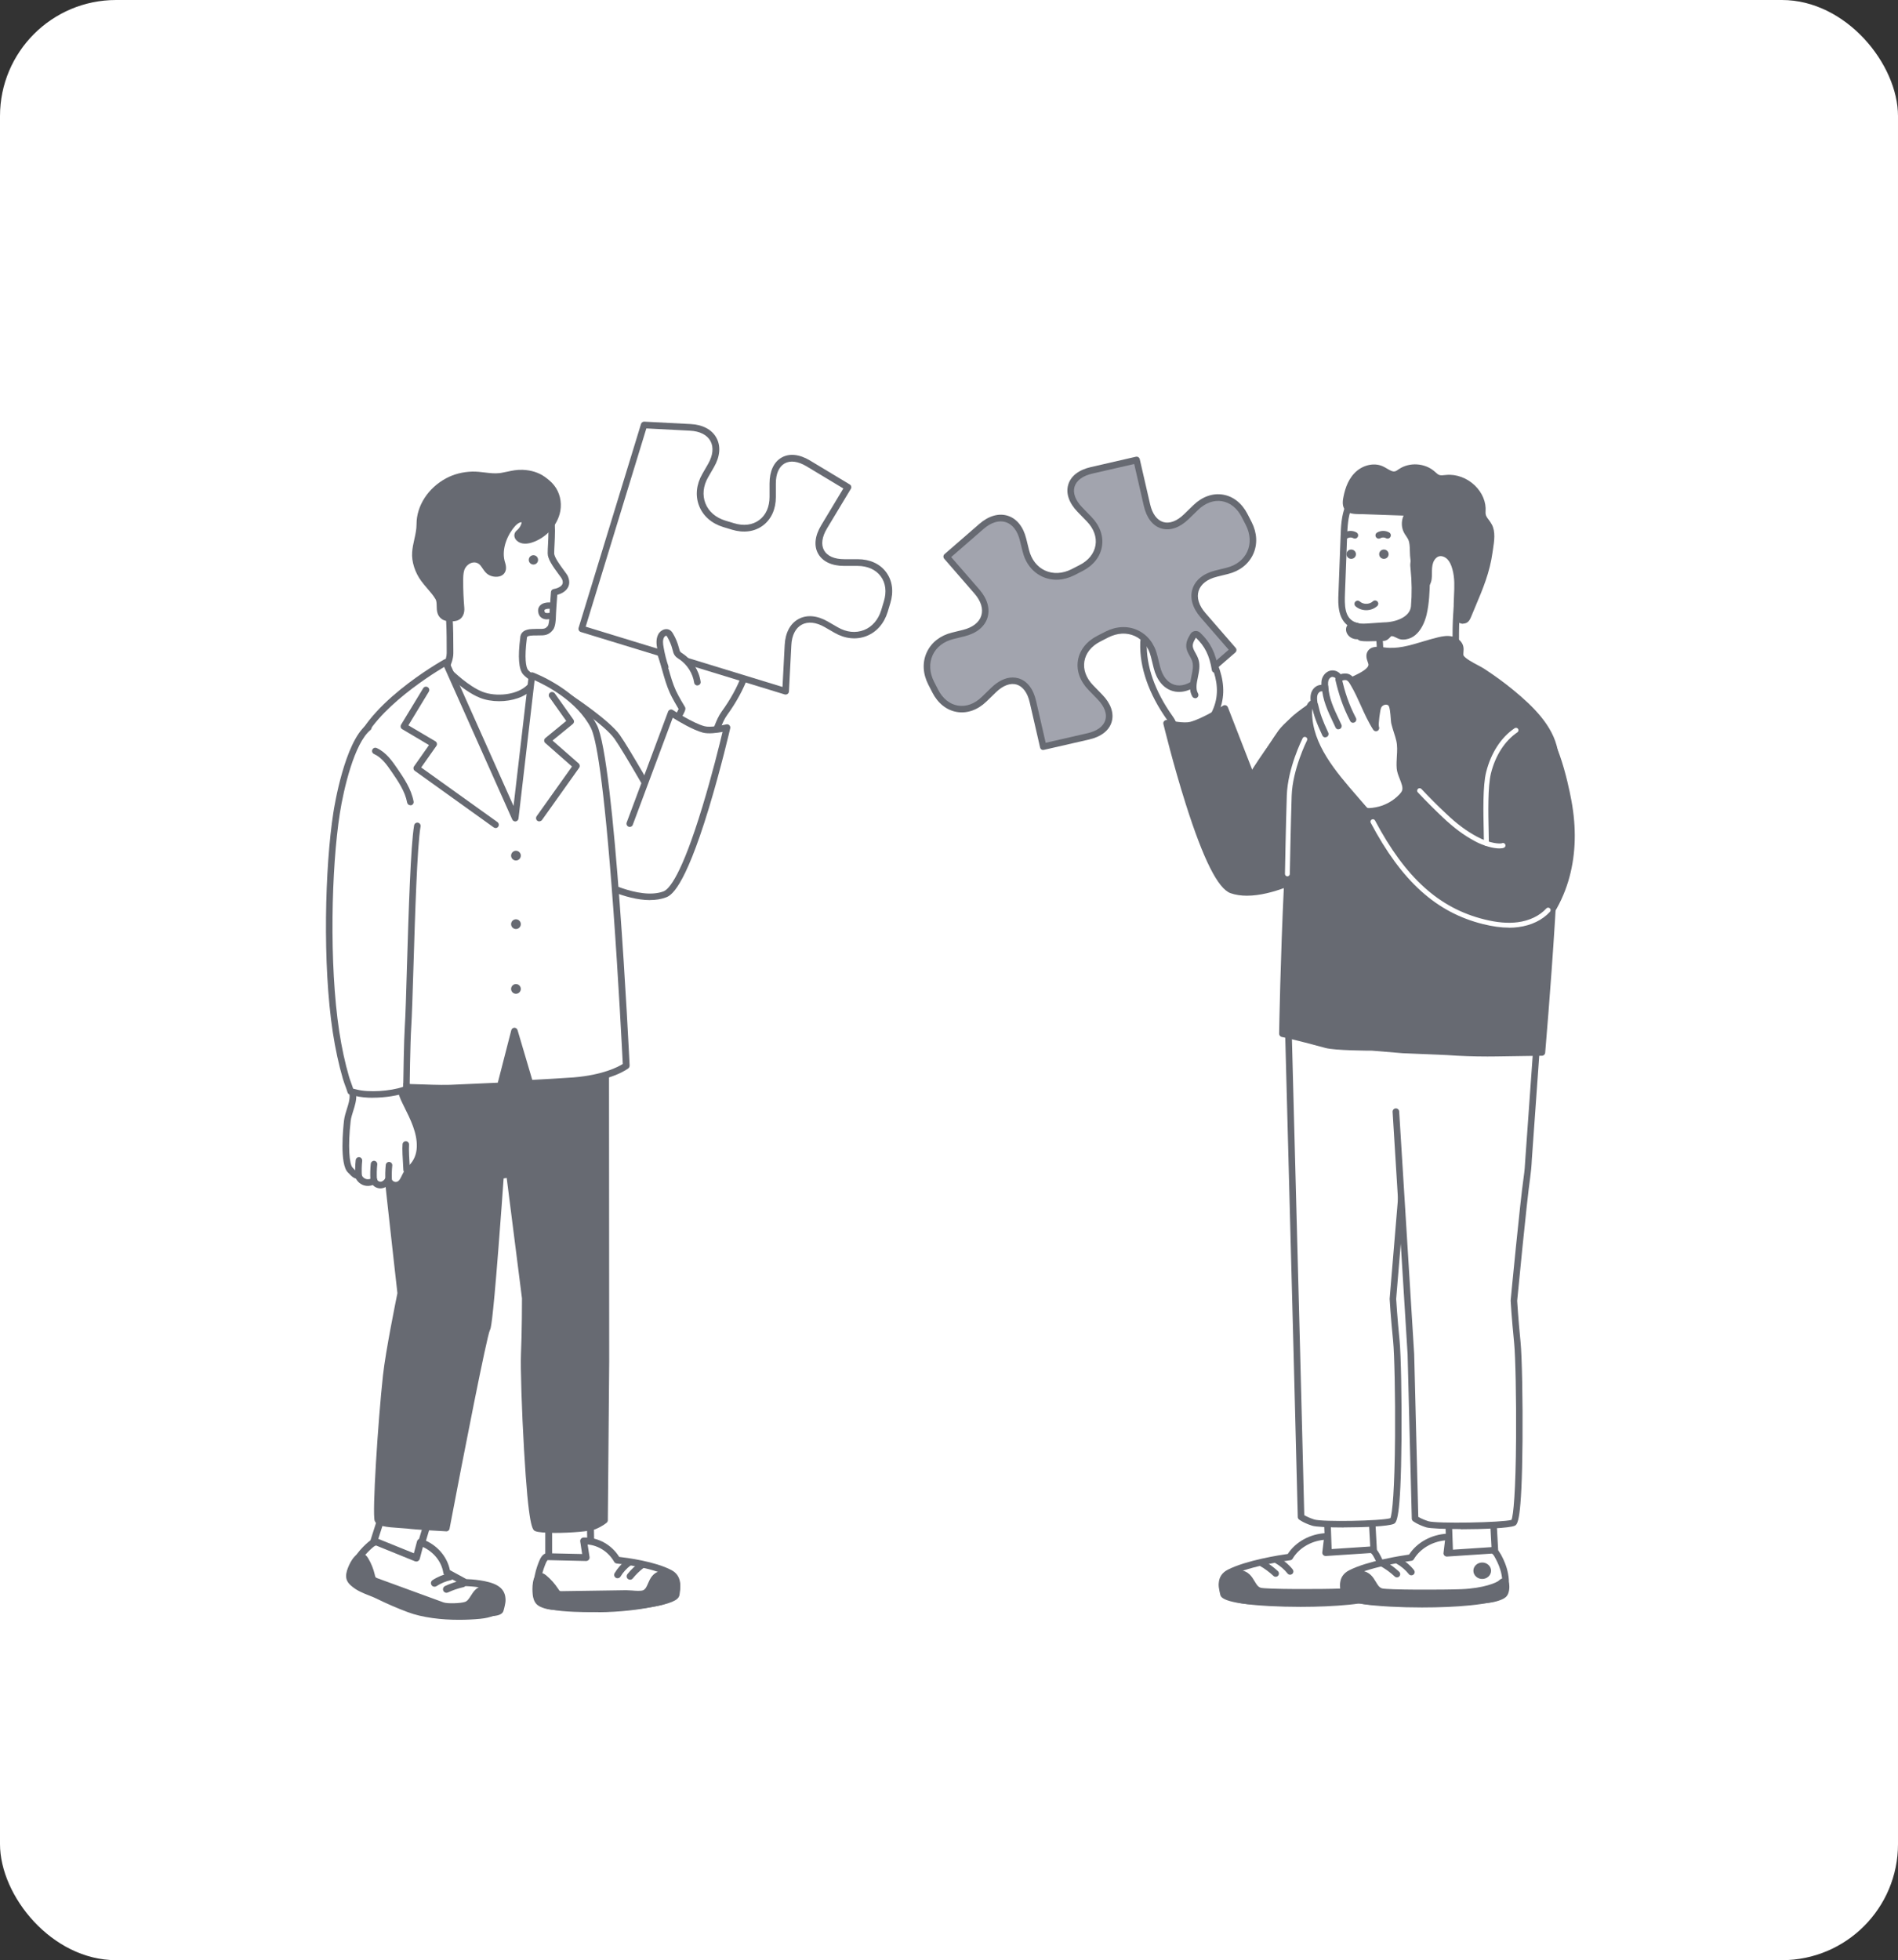<?xml version="1.0" encoding="UTF-8"?><svg id="_レイヤー_2" xmlns="http://www.w3.org/2000/svg" viewBox="0 0 277 286"><rect x="0" y="0" width="277" height="286" fill="#333333" stroke="none"/><defs><style>.cls-1{fill:#676a72;}.cls-1,.cls-2,.cls-3{stroke-width:0px;}.cls-2{fill:#a2a4ae;}.cls-3{fill:#fff;}</style></defs><g id="_レイヤー_1-2"><rect class="cls-3" width="277" height="286" rx="16.94" ry="16.94"/><path class="cls-3" d="M88.15,105.48c.88.83,1.62,1.81,2.32,2.79,2.12,2.95,4.03,6.04,5.73,9.24.31.59.62,1.19.72,1.85.21,1.29-.38,2.56-.96,3.73-.51,1.03-1.06,2.1-2.02,2.72-.87.55-1.95.65-2.98.65-1.75,0-3.68-.3-4.83-1.62-.5-.58-.8-1.29-1.08-2.01-.43-1.13-.82-2.27-1.15-3.43-.53-1.83-.93-3.69-1.33-5.56-.24-1.11-.48-2.22-.72-3.32-.29-1.37-.59-2.73-.88-4.1-.18-.85-.37-1.75-.11-2.59,1.06-3.42,5.94.37,7.29,1.64Z"/><polygon class="cls-3" points="55.88 220.75 54 226.63 60.52 228.51 62.59 221.6 55.88 220.75"/><path class="cls-1" d="M60.52,229.03s-.1,0-.14-.02l-6.52-1.88c-.13-.04-.25-.13-.31-.25-.07-.12-.08-.27-.04-.4l1.88-5.88c.08-.24.31-.39.56-.36l6.7.85c.15.02.29.1.37.23.08.13.11.29.06.43l-2.07,6.91c-.07.22-.27.37-.5.37ZM54.66,226.28l5.51,1.59,1.74-5.84-5.67-.72-1.59,4.96Z"/><path class="cls-3" d="M65.21,229.42h0c-.3-1.94-1.7-3.59-3.68-4.34l-.16-.06-.61,2.31-5.67-2.3s-.32-.26-1.06.4c-.74.66-2.49,2.26-2.85,4.66-.36,2.4,21.34,6.59,21.83,4.75.24-.9.7-2.27-.67-3.07-1.38-.8-4.39-.86-4.39-.86l-2.73-1.49Z"/><path class="cls-1" d="M71.12,235.81c-.52,0-1.15-.03-1.91-.09-2.11-.18-4.94-.62-7.77-1.2-2.87-.6-5.47-1.29-7.33-1.95-2.55-.91-3.58-1.67-3.45-2.55.4-2.64,2.37-4.39,3.02-4.97.84-.75,1.41-.6,1.63-.48l5.09,2.06.46-1.74c.04-.14.13-.26.26-.33.13-.07.28-.08.42-.02l.16.06c2.06.78,3.56,2.49,3.96,4.49l2.41,1.31c.61.02,3.19.15,4.51.93,1.64.96,1.19,2.62.95,3.52l-.04.14c-.13.5-.64.84-2.39.84ZM51.69,230.14c.04.09.43.69,3.49,1.69,2.77.91,6.82,1.83,10.56,2.41,4.58.71,6.4.57,6.79.37v-.05c.3-1.05.43-1.83-.46-2.35-1.03-.6-3.34-.77-4.14-.79-.08,0-.17-.02-.24-.06l-2.73-1.49c-.14-.08-.24-.22-.26-.38-.25-1.62-1.38-3.04-2.98-3.78l-.46,1.74c-.04.14-.14.26-.27.33-.13.07-.29.07-.43.02l-5.67-2.3s-.01,0-.02,0c-.05.01-.22.06-.5.31-.64.57-2.33,2.07-2.68,4.33ZM72.51,234.7s0,0,0,0h0ZM54.77,225.44h0s0,0,0,0ZM54.76,225.44s0,0,0,0c0,0,0,0,0,0ZM54.76,225.44s0,0,0,0c0,0,0,0,0,0Z"/><path class="cls-1" d="M54.93,230.77c-.16-.06-.33-.12-.45-.23-.18-.17-.23-.42-.29-.65-.18-.79-.49-1.56-.92-2.27-.86-1.43-1.93.98-2.14,1.7-.11.38-.17.79,0,1.14.13.26.37.46.6.65.98.81,2.34,1.14,3.51,1.72,1.43.71,2.9,1.35,4.41,1.91,2.96,1.12,7.22,1.27,10.41.94,1.42-.14,3.32-.65,3.14-2.31-.11-1.04-1.2-1.66-2.29-1.56-1.76.17-1.62,1.99-2.89,2.41-.73.24-2.74.33-3.46.07-.98-.36-1.95-.71-2.93-1.07-2.23-.82-4.47-1.63-6.7-2.45Z"/><path class="cls-1" d="M67.01,236.34c-2.53,0-5.33-.3-7.53-1.13-1.52-.57-3.02-1.22-4.46-1.93-.38-.19-.78-.35-1.2-.51-.84-.33-1.7-.68-2.41-1.27-.25-.2-.55-.45-.73-.82-.21-.42-.22-.91-.04-1.52,0-.02.72-2.35,1.92-2.51.26-.03.76.01,1.16.69.46.76.78,1.57.98,2.42v.03c.04.14.08.3.13.36.05.04.18.09.27.13h0l9.63,3.52c.59.21,2.49.14,3.12-.07.36-.12.56-.42.86-.89.4-.64.9-1.43,2.15-1.55,1.46-.14,2.72.75,2.85,2.02.07.61-.09,1.14-.45,1.59-.57.7-1.63,1.14-3.16,1.29-.94.09-2,.15-3.11.15ZM52.68,227.69c-.26.08-.83,1.03-1.05,1.77-.1.35-.11.6-.02.77.08.16.28.32.46.48.59.48,1.34.79,2.14,1.1.42.17.85.34,1.27.55,1.41.7,2.88,1.33,4.36,1.89,3,1.13,7.22,1.21,10.17.91,1.21-.12,2.08-.45,2.46-.91.18-.23.26-.5.22-.82-.08-.77-.96-1.17-1.72-1.09-.74.07-1.02.51-1.37,1.07-.32.5-.68,1.07-1.41,1.32-.78.26-2.92.39-3.81.07l-9.63-3.52c-.18-.07-.42-.15-.62-.34-.29-.27-.37-.63-.43-.89v-.03c-.18-.74-.47-1.45-.87-2.12-.08-.13-.13-.18-.16-.19Z"/><path class="cls-1" d="M63.41,231.51c-.17,0-.34-.08-.43-.24-.16-.24-.09-.56.15-.72.73-.48,1.59-.83,2.46-1.02.28-.06.56.12.62.4.06.28-.12.56-.4.62-.75.16-1.48.47-2.11.88-.09.06-.19.08-.28.08Z"/><path class="cls-1" d="M65.17,232.4c-.19,0-.38-.11-.47-.3-.12-.26,0-.57.25-.69.78-.36,1.6-.64,2.45-.84.28-.06.56.11.62.39.06.28-.11.56-.39.62-.77.17-1.53.43-2.24.76-.07.03-.15.05-.22.05Z"/><polygon class="cls-3" points="80.08 222.26 80.08 228.59 86.28 228.72 86.15 221.32 80.08 222.26"/><path class="cls-1" d="M86.28,229.22s0,0-.01,0l-6.2-.13c-.27,0-.49-.23-.49-.5v-6.33c0-.25.18-.46.42-.5l6.07-.94c.14-.02.29.02.4.11.11.09.18.23.18.38l.13,7.4c0,.14-.05.27-.15.36-.09.09-.22.15-.35.15ZM80.58,228.1l5.18.11-.11-6.31-5.07.79v5.41Z"/><path class="cls-3" d="M90.08,227.63h0c-.99-1.74-2.79-2.81-4.74-2.8h-.15s.37,2.42.37,2.42l-5.62-.13s-.37-.13-.73.76c-.37.89-1.22,3.06-.61,5.48.61,2.42,19.83,1.19,20.09-.74.13-.94.41-2.4-.9-3.1-2.65-1.4-7.7-1.9-7.7-1.9Z"/><path class="cls-1" d="M85.69,235.21c-1.36,0-2.6-.05-3.66-.15-2.51-.24-3.73-.73-3.94-1.57-.67-2.63.31-5.01.63-5.79.43-1.06,1-1.11,1.25-1.07l4.99.11-.28-1.83c-.02-.14.02-.29.12-.4.09-.11.23-.17.38-.18h.15s0,0,.01,0c2.03,0,3.93,1.08,5.03,2.83,1.08.12,5.24.66,7.63,1.93,1.56.83,1.33,2.48,1.19,3.46l-.02.14c-.07.51-.53,1.11-3.43,1.67-1.76.34-4.1.61-6.59.75-1.2.07-2.37.1-3.46.1ZM79.93,227.62s-.15.16-.27.45c-.32.78-1.17,2.85-.59,5.17,0,0,.18.41,2.12.7,2.36.35,6.37.35,10.21,0,4.46-.41,6.5-1.08,6.77-1.42l.02-.11c.16-1.1.21-1.98-.66-2.44-2.53-1.34-7.46-1.84-7.51-1.84-.16-.02-.31-.11-.39-.25-.82-1.45-2.28-2.39-3.87-2.53l.28,1.83c.02.15-.02.3-.12.41s-.24.17-.39.17l-5.62-.13ZM98.18,232.56s0,0,0,0h0ZM98.2,232.5h0s0,0,0,0ZM79.77,227.59s0,0,0,0c0,0,0,0,0,0ZM79.77,227.59s0,0,0,0c0,0,0,0,0,0ZM79.76,227.59s0,0,0,0c0,0,0,0,0,0Z"/><path class="cls-1" d="M81.99,232.65c-.16,0-.32,0-.46-.06-.22-.09-.35-.31-.49-.52-.45-.69-1.01-1.31-1.63-1.83-1.26-1.05-1.25,1.64-1.15,2.4.05.4.16.81.44,1.09.21.2.48.3.75.4,1.13.41,2.39.24,3.59.36,1.47.15,2.94.23,4.42.22,2.9-.01,5.81-.33,8.65-.95,1.26-.28,2.93-.97,2.61-2.66-.2-1.06-1.24-1.6-2.21-1.39-1.57.33-1.27,2.19-2.38,2.74-.63.32-2.03.05-2.73.06-.95.01-1.91.03-2.86.04-2.18.03-4.36.07-6.54.1Z"/><path class="cls-1" d="M87.3,235.21c-1.44,0-2.89-.08-4.32-.22-.39-.04-.78-.05-1.19-.06-.83-.02-1.69-.03-2.52-.33-.28-.1-.64-.23-.93-.51-.42-.41-.54-.99-.59-1.38,0-.03-.31-2.54.71-3.1.26-.15.7-.22,1.26.25.67.56,1.25,1.21,1.73,1.94l.02.03c.08.12.18.28.25.31.05.02.17.02.26.02l9.4-.14c.23,0,.52.02.83.04.58.05,1.37.11,1.69-.05.32-.16.49-.54.68-.99.3-.69.68-1.56,1.82-1.8.65-.14,1.33-.01,1.86.34.5.33.84.85.95,1.45.3,1.58-.79,2.76-3,3.25-2.87.63-5.81.95-8.75.97-.05,0-.11,0-.16,0ZM78.92,230.52c-.18.27-.27,1.3-.17,2.06.05.39.15.65.3.79.13.13.36.21.57.29.67.24,1.41.26,2.19.27.42,0,.85.02,1.28.06,1.44.15,2.92.22,4.37.22,2.87-.01,5.75-.33,8.54-.94,1.67-.37,2.42-1.07,2.23-2.08-.08-.42-.33-.67-.52-.8-.31-.21-.71-.28-1.09-.2-.6.13-.81.55-1.1,1.22-.24.54-.51,1.16-1.15,1.48-.57.29-1.45.22-2.22.15-.28-.02-.55-.04-.73-.04l-9.4.14c-.18,0-.43,0-.67-.1-.34-.15-.54-.44-.69-.68l-.02-.02c-.43-.65-.95-1.23-1.54-1.72-.07-.06-.12-.09-.16-.11Z"/><path class="cls-1" d="M90.14,230.28c-.09,0-.18-.02-.26-.07-.24-.14-.32-.45-.17-.69.43-.73,1.02-1.38,1.68-1.88.22-.17.54-.12.7.1.17.22.12.54-.1.7-.56.42-1.06.98-1.43,1.59-.09.16-.26.24-.43.24Z"/><path class="cls-1" d="M91.96,230.49c-.11,0-.22-.04-.32-.11-.22-.17-.25-.49-.07-.71.51-.63,1.1-1.2,1.74-1.69.22-.17.53-.13.7.09.17.22.13.53-.09.7-.58.44-1.11.96-1.57,1.53-.1.12-.24.19-.39.19Z"/><path class="cls-3" d="M98.22,106.89c-.1-.57.15-1.17.48-1.82.08-.16.93-1.54.84-1.7,0-.01-.93-1.52-1.33-2.41-.95-2.08-1.29-4.54-2.23-6.62-.18-.39-.35-.87-.1-1.23.19-.27.58-.35.9-.25.32.1.57.34.79.59.43.51.94,1.82,1.6,2.02.82.26,1.47-.94,1.85-1.49,1.09-1.58,1.85-3.35,2.79-5.01.19-.33.39-.67.72-.84.33-.18.83-.09.96.26,0-.54.64-.92,1.15-.78.52.14.85.69.87,1.22,0,.28-.03.63.21.78.12.08.28.07.42.1.42.08.72.47.84.88s.07.85.02,1.27c.56.04.75.77.75,1.34,0,3.94-1.72,7.7-4.03,10.89-1.45,2-1.18,5-4.48,4.75-.82-.06-1.65-.28-2.28-.81-.45-.38-.67-.75-.74-1.14Z"/><path class="cls-1" d="M101.61,109.33c-.13,0-.27,0-.41-.02-1.06-.08-1.92-.39-2.55-.92-.51-.43-.81-.9-.9-1.42-.13-.75.19-1.46.52-2.12.02-.04.07-.13.15-.26.33-.56.53-.94.62-1.14-.25-.42-.92-1.56-1.26-2.3-.49-1.07-.82-2.25-1.14-3.38-.31-1.1-.63-2.24-1.09-3.24-.15-.32-.49-1.08-.06-1.7.3-.42.89-.6,1.44-.43.47.15.8.49,1.01.74.17.2.33.47.5.75.25.41.62,1.04.89,1.12.37.12.89-.66,1.17-1.08.05-.08.1-.16.15-.22.68-.99,1.25-2.08,1.79-3.15.31-.6.63-1.23.97-1.83.19-.33.45-.78.91-1.03.3-.16.67-.19.99-.08.07-.08.15-.16.24-.23.36-.27.82-.36,1.23-.25.68.19,1.19.89,1.22,1.67,0,.04,0,.09,0,.13,0,.08,0,.19.01.26.02,0,.05,0,.07,0,.05,0,.11.01.16.02.56.11,1.03.59,1.21,1.22.1.37.1.73.07,1.07.44.27.71.87.71,1.66,0,3.59-1.42,7.45-4.12,11.17-.41.56-.68,1.23-.94,1.88-.58,1.45-1.24,3.08-3.55,3.08ZM96.49,93.29c-.1,0-.19.03-.23.09-.12.17.08.61.15.76.49,1.07.82,2.25,1.14,3.38.31,1.1.63,2.24,1.09,3.24.39.86,1.3,2.35,1.31,2.36.19.31.08.6-.7,1.95-.06.1-.1.18-.12.21-.32.64-.51,1.11-.44,1.53h0c.05.29.24.57.57.85.48.4,1.15.64,2.01.7,1.95.15,2.39-.95,3.01-2.47.28-.7.58-1.43,1.05-2.08,2.58-3.55,3.95-7.22,3.94-10.6,0-.45-.14-.85-.31-.86-.13-.01-.25-.07-.33-.17-.08-.1-.12-.23-.11-.36.04-.38.08-.76,0-1.09-.08-.28-.27-.5-.46-.53-.03,0-.06,0-.09-.01-.13-.02-.32-.04-.5-.15-.42-.27-.43-.76-.43-1.06,0-.04,0-.08,0-.11-.01-.36-.24-.7-.52-.78-.13-.03-.28,0-.41.09-.04.03-.14.12-.14.23,0,.23-.17.42-.39.46-.22.04-.45-.09-.53-.3-.02-.03-.18-.07-.29,0-.2.11-.35.35-.53.66-.33.58-.65,1.2-.95,1.79-.56,1.09-1.14,2.21-1.86,3.25-.04.06-.09.13-.14.21-.44.67-1.19,1.8-2.25,1.47-.62-.2-1.04-.91-1.42-1.55-.15-.25-.29-.49-.41-.63-.21-.25-.39-.39-.57-.45-.04-.01-.09-.02-.14-.02Z"/><path class="cls-1" d="M107.08,97.28c-.05,0-.1,0-.15-.03-.25-.09-.38-.36-.3-.61l1.48-4.34c.04-.13.12-.34.31-.5.15-.13.36-.18.55-.16.18.03.34.12.44.27.15.22.09.51-.13.66-.09.06-.19.09-.29.08l-1.47,4.29c-.07.2-.25.32-.45.32ZM108.63,92.45s0,0,0,0c0,0,0,0,0,0Z"/><path class="cls-1" d="M105.68,95.78c-.06,0-.12-.01-.17-.03-.25-.1-.37-.37-.27-.62.62-1.57,1.17-3.2,1.63-4.83.08-.28.27-.94.89-1.09.26-.06.51.09.58.35.06.26-.09.51-.35.58,0,0-.09.03-.2.43-.48,1.66-1.03,3.31-1.66,4.91-.07.19-.25.3-.44.3Z"/><path class="cls-1" d="M103.49,95.01c-.07,0-.14-.02-.21-.05-.24-.12-.33-.4-.21-.64.97-1.96,1.71-4.03,2.2-6.17.06-.26.31-.42.57-.36.26.06.42.31.36.57-.5,2.21-1.27,4.35-2.28,6.38-.08.17-.25.26-.43.26Z"/><path class="cls-1" d="M95.88,117.75c-.17,0-.33-.09-.42-.24-.04-.08-4.33-7.66-5.78-9.72-1.41-2-6.74-5.52-6.79-5.56-.22-.15-.28-.44-.14-.66.14-.22.44-.28.66-.14.22.15,5.53,3.66,7.04,5.8,1.48,2.1,5.65,9.48,5.83,9.8.13.23.05.52-.18.65-.07.04-.15.06-.23.06Z"/><path class="cls-3" d="M91.9,120.18l6.04-16.18s2.95,1.94,4.74,2.43c1.13.3,3.41-.27,3.41-.27,0,0-5.27,22.92-9.1,24.34-3.83,1.43-9.91-2.01-9.91-2.01l4.82-8.32Z"/><path class="cls-1" d="M94.86,131.33c-3.68,0-7.8-2.3-8.01-2.42-.23-.13-.31-.42-.18-.65.13-.23.42-.31.65-.18.06.03,5.94,3.31,9.51,1.98.81-.3,2.63-2.31,5.69-12.39,1.4-4.6,2.52-9.15,2.93-10.88-.81.15-2.07.32-2.89.1-1.41-.38-3.44-1.58-4.38-2.17l-5.83,15.62c-.09.25-.37.37-.61.28-.25-.09-.37-.37-.28-.61l6.04-16.18c.05-.14.16-.24.3-.29.14-.05.29-.02.41.06.03.02,2.91,1.91,4.61,2.36.83.22,2.57-.12,3.17-.27.16-.04.33,0,.45.12.12.12.17.29.13.45-.01.06-1.34,5.81-3.12,11.67-3.66,12.04-5.63,12.77-6.27,13.01-.72.27-1.5.38-2.3.38Z"/><path class="cls-1" d="M88.86,142.05c0-.13-.05-.25-.14-.34s-.22-.14-.34-.14l-33.07.45c-.24,0-.45.19-.47.43,0,.08-.68,7.65-.22,14.13.44,6.28,3.21,30.55,3.38,32.1-.17.84-1.73,8.48-2.11,12.01-.71,6.49-1.61,20.27-1.2,21.23.32.76,1.67.9,3.7,1.03.43.03.8.05,1.05.08,1.08.15,5.49.39,5.68.4.24.02.45-.15.49-.39,2.11-11.12,5.43-28.02,5.89-28.98.12-.2.35-.58,1.22-11.64.36-4.58.69-9.15.78-10.48l.45-.07,2.23,17.57c0,.4,0,4.76-.15,8.18-.08,1.93.12,8.3.45,13.9.66,11.47,1.25,11.72,1.64,11.88.43.18,1.56.26,2.88.26,2.28,0,5.13-.23,5.87-.53,1.12-.46,1.63-.93,1.69-.98.09-.09.15-.21.15-.34l.2-23.16-.04-56.63Z"/><path class="cls-3" d="M80.29,145.07c-1.49.34-3.33.67-5.6.93-.72.08-1.54.13-2.42.14l-6.55-.05-1.66-48.31,13.23,1.12s5.14,10.21,5.88,12.43c.74,2.22-.09,33-.09,33l-2.78,1.7v-.97Z"/><path class="cls-1" d="M72.28,146.61l-6.56-.05c-.26,0-.46-.21-.47-.46l-1.66-48.31c0-.14.05-.27.15-.36.1-.09.23-.14.37-.13l13.23,1.12c.17.01.31.11.39.26.21.42,5.17,10.27,5.91,12.49.74,2.23.02,30.01-.07,33.17,0,.16-.09.31-.23.39l-2.78,1.7c-.23.14-.52.07-.66-.16-.14-.22-.07-.52.16-.66l.04-.03c-1.58.35-3.37.64-5.34.87-.73.08-1.56.13-2.47.14ZM66.18,145.62l6.1.04c.87-.01,1.67-.06,2.36-.14,2.06-.24,3.93-.55,5.55-.92.26-.06.51.1.57.36.02.08.02.16,0,.24l1.85-1.13c.33-12.35.63-31.02.11-32.58-.66-1.97-4.96-10.58-5.73-12.12l-12.43-1.06,1.63,47.31Z"/><path class="cls-3" d="M65.01,97.49s.66-1.18.66-2.2c0-2.39.05-6.8-.63-8.03-1.1-2-1.11-7.22-.64-9.55.71-3.48,2.25-5.03,5.48-5.74,1.64-.36,3.33-.61,5-.62.5,0,1.01,0,1.51.06.91.12,1.78.47,2.52,1.01,2.2,1.62,1.51,6.06,1.5,8.29,0,1.05,1.84,3.07,2.05,3.57.75,1.78-1.57,2.11-1.57,2.11,0,0-.21,2.7-.24,3.76,0,.34-.09,1.15-.3,1.42-.66.84-1.19.59-2.39.66-.49.03-1.44-.02-1.54.77-.06.49-.57,4.09.3,5.08.41.47,1.53,1.18,1.53,1.18l-.8.88c-1.59,1.77-5.02,2.11-7.23,1.23-2.49-.99-5.21-3.88-5.21-3.88Z"/><path class="cls-1" d="M72.85,102.31c-1.01,0-1.99-.17-2.81-.5-2.56-1.02-5.26-3.87-5.38-3.99-.14-.15-.17-.38-.07-.56.01-.02.6-1.09.6-1.97v-.44c0-2.2,0-6.3-.57-7.35-1.22-2.22-1.14-7.65-.69-9.87.74-3.64,2.38-5.35,5.84-6.11,1.88-.41,3.55-.62,5.1-.63.51,0,1.04,0,1.58.06.99.13,1.93.51,2.74,1.1,2.03,1.49,1.86,4.89,1.74,7.38-.02.48-.05.93-.05,1.3,0,.57.9,1.79,1.39,2.45.35.47.54.73.62.93.32.76.17,1.31-.02,1.63-.36.64-1.09.93-1.54,1.05-.06.76-.19,2.57-.21,3.38,0,.05-.03,1.23-.4,1.71-.65.84-1.3.83-2.05.83-.2,0-.43,0-.69.01-.05,0-.1,0-.16,0-.68.03-.9.11-.93.34v.08c-.37,2.83-.15,4.25.19,4.63.3.35,1.13.9,1.42,1.09.12.08.2.2.22.34.02.14-.02.28-.12.38l-.8.88c-1.14,1.27-3.09,1.85-4.95,1.85ZM65.58,97.4c.7.7,2.85,2.74,4.8,3.52,1.98.79,5.22.53,6.7-1.1l.43-.47c-.38-.26-.89-.64-1.16-.95-.65-.74-.79-2.55-.42-5.38v-.07c.15-1.11,1.34-1.16,1.85-1.18.05,0,.1,0,.15,0,.28-.02.53-.01.75-.01.7,0,.93,0,1.29-.46.09-.13.19-.7.2-1.14.02-1.07.23-3.68.24-3.79.02-.22.19-.4.41-.43.26-.04.99-.23,1.23-.66.12-.21.11-.47-.03-.79-.04-.1-.3-.45-.51-.73-.87-1.17-1.58-2.21-1.58-3.02,0-.39.02-.86.05-1.34.11-2.27.26-5.37-1.35-6.56-.67-.5-1.47-.81-2.29-.92-.47-.06-.96-.06-1.44-.05-1.48.01-3.09.21-4.91.61-3.07.67-4.46,2.12-5.11,5.37-.48,2.35-.4,7.42.59,9.22.64,1.17.69,4.5.69,7.81v.44c0,.8-.34,1.66-.55,2.11Z"/><path class="cls-1" d="M80.87,70.81c-.41-.52-.93-.92-1.34-1.22-.87-.63-1.99-.99-3.24-1.04-.85-.03-1.53.11-2.25.27-.28.06-.57.12-.87.17-.1.02-.19.03-.28.04-.68.08-1.38,0-2.12-.09-.61-.07-1.24-.15-1.88-.13-1.35.04-2.64.37-3.73.95-2.66,1.4-4.38,4.04-4.37,6.73,0,.73-.15,1.44-.32,2.19-.14.62-.28,1.26-.32,1.92-.1,1.33.41,2.94,1.34,4.19.27.37.58.73.88,1.08.46.53.88,1.02,1.2,1.57.14.24.15.6.16.97.01.63.03,1.42.75,1.92.41.28.9.33,1.31.33.03,0,.05,0,.08,0,.25,0,.55-.02.84-.11,0,0,0,0,0,0,.04-.01.08-.03.11-.04.78-.32,1-1.15.94-1.83-.11-1.32-.17-2.65-.16-3.97,0-.51.01-1.01.14-1.46.13-.46.5-.88.93-1.07.24-.11.62-.2,1.05,0,.29.14.48.41.69.73.18.27.39.57.68.81.51.42,1.38.56,1.98.32.44-.18.71-.54.77-1.01.04-.37-.05-.7-.14-1-.02-.07-.04-.14-.06-.21-.46-1.81.48-3.9,1.55-5.08.13-.14.56-.57.95-.54-.07.42-.3.82-.62,1.11l-.04.03c-.11.1-.27.23-.35.45-.14.34-.05.75.25,1.05.47.49,1.26.62,2.18.34,2.13-.65,3.86-2.56,4.22-4.65.23-1.32-.11-2.71-.9-3.7Z"/><path class="cls-1" d="M77.85,82.37c-.37,0-.68-.3-.68-.68s.3-.68.68-.68.68.3.68.68-.3.68-.68.68Z"/><path class="cls-1" d="M79.86,90.37c-.31,0-.62-.06-.87-.26-.26-.2-.41-.49-.45-.88-.05-.47.15-.77.33-.93.43-.41,1.18-.45,1.69-.36.25.04.42.28.37.53-.04.25-.28.42-.53.37-.36-.06-.76,0-.9.12-.02.02-.06.05-.04.17.01.13.05.21.1.25.16.12.61.05.76.02.25-.04.48.13.52.38.04.25-.13.48-.38.52-.2.03-.4.06-.6.06Z"/><path class="cls-3" d="M65.07,96.62s-12.01,6.72-13.23,13.55c-1.29,7.26.65,34.52,1.77,38.87,1.13,4.35-.18,8.59-.18,8.59l6.5,1.01c2.29.04,4.66.22,6.94.05l6.15-.28,2.06-8,2.26,7.63s5.01-.27,6.42-.39c5.46-.46,7.63-2.19,7.63-2.19,0,0-2.14-44.49-4.72-49.49-2.58-5-9.03-7.42-9.03-7.42l-2.42,20.81-10.16-22.74Z"/><path class="cls-1" d="M64.73,159.24c-.94,0-1.89-.03-2.82-.06-.65-.02-1.33-.05-1.98-.06-.02,0-.04,0-.07,0l-6.5-1.01c-.14-.02-.26-.1-.33-.22-.07-.12-.09-.26-.05-.39.01-.04,1.25-4.17.17-8.33-1.18-4.55-3.07-31.82-1.78-39.07,1.24-6.97,12.96-13.6,13.46-13.88.12-.07.26-.08.38-.04.13.04.23.14.29.26l9.45,21.16,2.22-19.08c.02-.15.1-.28.23-.35.13-.08.28-.09.42-.04.27.1,6.65,2.54,9.29,7.65,2.6,5.03,4.69,47.87,4.78,49.69,0,.15-.06.3-.18.4-.09.07-2.34,1.83-7.89,2.29-1.4.12-6.23.38-6.44.39-.22.01-.42-.13-.48-.34l-1.77-5.98-1.63,6.33c-.05.2-.23.35-.44.36l-6.15.28c-.72.05-1.44.07-2.17.07ZM59.98,158.17c.65.01,1.32.03,1.96.06,1.62.06,3.3.11,4.9,0l5.81-.26,1.97-7.66c.05-.21.24-.35.45-.36,0,0,0,0,0,0,.21,0,.4.14.46.34l2.15,7.27c1.19-.06,4.87-.27,6.03-.36,4.34-.36,6.55-1.56,7.18-1.96-.09-1.76-.61-11.98-1.38-22.6-1.41-19.34-2.56-25.05-3.28-26.44-2.02-3.92-6.6-6.24-8.21-6.95l-2.35,20.18c-.02.21-.19.38-.4.42-.21.03-.42-.08-.51-.28l-9.94-22.26c-2.18,1.3-11.51,7.16-12.54,12.95-1.28,7.18.6,34.17,1.77,38.67.93,3.58.28,7.03-.04,8.32l5.94.92Z"/><path class="cls-1" d="M75.3,125.55c-.39,0-.71-.32-.71-.71s.32-.71.71-.71.71.32.71.71-.32.71-.71.71Z"/><path class="cls-1" d="M75.3,135.55c-.39,0-.71-.32-.71-.71s.32-.71.71-.71.71.32.71.71-.32.71-.71.71Z"/><path class="cls-1" d="M75.3,145c-.39,0-.71-.32-.71-.71s.32-.71.71-.71.71.32.71.71-.32.71-.71.71Z"/><path class="cls-1" d="M54.91,160.64c-1.15,0-2.3-.23-3.34-.7-.24-.11-.35-.39-.24-.63.11-.24.39-.35.63-.24,1.76.79,3.87.82,5.66.1.24-.1.52.02.62.26.1.24-.02.52-.26.62-.96.39-2.01.59-3.06.59Z"/><path class="cls-3" d="M55.93,154.9c.55.09,1.08.34,1.44.77,1.1,1.33,1.03,3.53,1.79,5.06,1.18,2.39,3.67,6.06,1.55,8.67-.5.61-1.06,1.06-1.4,1.8-.3.66-.37,1.49-1.19,1.72-.41.12-.89-.01-1.18-.33-.1-.1-.22-.24-.36-.19-.05.02-.09.07-.13.11-.33.35-.94.39-1.31.09-.21-.17-.38-.45-.65-.47-.13-.01-.26.05-.39.08-.46.13-.99-.03-1.3-.39-.11-.12-.19-.27-.32-.37-.13-.1-.3-.15-.45-.2-1.26-.45-1.26-2.08-1.37-3.19-.15-1.52-.13-3.05.05-4.56.17-1.48.54-2.88.32-4.36-.18-1.26.29-2.62,1.37-3.36.38-.26.81-.43,1.25-.58.63-.22,1.29-.38,1.96-.35.11,0,.22.02.33.04Z"/><path class="cls-1" d="M57.75,173.41c-.42,0-.82-.18-1.12-.47-.26.24-.58.4-.91.44-.5.07-1-.13-1.31-.48-.41.16-.88.18-1.3.05-.5-.16-.92-.52-1.16-.98-.42-.11-.72-.43-.96-.69-.07-.07-.14-.15-.21-.21-1.25-1.2-.69-6.55-.57-7.61.07-.55.24-1.11.41-1.64.23-.71.44-1.39.4-2.01-.02-.34-.09-.7-.22-1.13-.04-.13-.08-.23-.12-.34-.15-.38-.31-.8.08-1.41.4-.62.98-1.06,1.51-1.4.42-.28.92-.58,1.5-.77.51-.16,1.04-.21,1.49-.24.81-.05,1.97-.03,2.74.74.49.49.54,1.01.6,1.57v.03c.16,1.46.46,2.6.99,3.67.08.16.16.32.24.48.95,1.91,2.03,4.08,1.97,6.35-.04,1.33-.53,2.5-1.41,3.38-.49.49-.55.6-.86,1.2l-.04.08c-.28.55-.66,1.31-1.61,1.39-.04,0-.08,0-.12,0ZM56.67,171.62s.03,0,.05,0c.2.02.37.17.41.36.07.27.37.49.65.47.38-.03.54-.27.84-.87l.04-.09c.34-.68.46-.88,1.04-1.45.71-.7,1.1-1.64,1.13-2.72.06-2.03-.92-3.99-1.87-5.89-.08-.16-.16-.33-.24-.49-.58-1.17-.92-2.44-1.08-4h0s0-.03,0-.03c-.05-.52-.09-.75-.32-.99-.49-.49-1.38-.5-2-.46-.39.02-.84.07-1.26.2-.47.15-.9.41-1.26.65-.44.29-.93.65-1.23,1.12-.13.2-.12.22.01.54.05.12.1.25.15.41.15.51.23.94.26,1.35.05.81-.2,1.6-.44,2.36-.16.52-.32,1-.37,1.46-.43,3.67-.2,6.35.28,6.81.08.08.16.16.24.25.25.27.42.43.59.43,0,0,0,0,.01,0,.21,0,.39.13.45.33.1.3.35.56.66.65.3.09.66.03.91-.16.13-.1.3-.12.45-.07.15.05.27.18.3.34.04.18.3.32.52.29.26-.04.51-.25.66-.55.08-.17.25-.27.43-.27Z"/><path class="cls-1" d="M56.73,172.77c-.25,0-.46-.2-.48-.45-.05-.79-.03-1.58.05-2.36.03-.26.26-.45.52-.43.26.03.45.26.43.52-.08.73-.09,1.47-.05,2.2.02.26-.19.49-.45.5,0,0-.02,0-.03,0Z"/><path class="cls-1" d="M59.35,171.18c-.25,0-.46-.2-.48-.45l-.02-.36c-.08-1.32-.17-2.79-.1-3.43.03-.26.26-.45.52-.43.26.03.45.26.43.52-.06.62.05,2.41.1,3.28l.02.37c.02.26-.19.49-.45.5,0,0-.02,0-.03,0Z"/><path class="cls-1" d="M54.54,172.61c-.25,0-.46-.2-.48-.45-.05-.79-.03-1.58.05-2.36.03-.26.26-.45.52-.43.26.03.45.26.43.52-.08.72-.09,1.47-.05,2.2.02.26-.19.49-.45.5,0,0-.02,0-.03,0Z"/><path class="cls-1" d="M52.34,172.08c-.25,0-.46-.2-.48-.45-.05-.79-.03-1.58.05-2.36.03-.26.26-.45.52-.43.26.03.45.26.43.52-.08.73-.09,1.47-.05,2.2.02.26-.19.49-.45.5,0,0-.02,0-.03,0Z"/><path class="cls-3" d="M61.72,113.16c.89,4.26-.43,8.63-1.34,12.89-.85,3.99-.71,8.22-.9,12.29-.2,4.44-.4,15.45-.61,19.89,0,.17-.02.35-.08.51-.44,1.18-4.33,1.02-5.28.97-.39-.02-.79-.04-1.16-.17-.96-.33-1.23-1.34-1.48-2.22-.64-2.2-1.08-4.45-1.45-6.7-1.37-8.35-1.31-23.78-.02-32.13.5-3.24,2.16-12.97,6.25-12.53,3.37.36,5.41,4.02,6.07,7.21Z"/><path class="cls-1" d="M54.45,160.17c-.97,0-1.88-.09-2.59-.27l-.79-.19c-.17-.04-.3-.16-.35-.33-.09-.31-.21-.64-.33-.95-.12-.34-.25-.68-.35-1.03-.61-2.1-1.09-4.31-1.47-6.77-1.52-9.96-1.15-24.12.08-32.06.16-1.04,1.66-10.24,4.81-12.79.21-.17.51-.13.67.07.17.2.13.51-.07.67-2.33,1.89-3.9,8.55-4.47,12.2-1.22,7.86-1.58,21.9-.08,31.77.37,2.41.84,4.58,1.44,6.64.09.31.21.63.33.96.09.24.18.49.26.75l.53.13c1.73.45,4.85.26,6.78-.4.02-1.41.1-6.82.23-8.82.1-1.5.2-4.81.31-8.65.24-7.91.54-17.77,1.05-20.68.05-.26.29-.43.55-.39.26.05.43.29.39.55-.5,2.85-.81,13.08-1.04,20.55-.12,3.84-.22,7.16-.32,8.68-.15,2.23-.24,9.03-.24,9.09,0,.19-.12.37-.3.44-1.34.53-3.3.82-5.06.82Z"/><path class="cls-1" d="M72.33,120.81c-.1,0-.19-.03-.28-.09l-11.51-8.25c-.21-.15-.26-.45-.11-.66l2.18-3.1-3.91-2.32c-.11-.06-.19-.17-.22-.29-.03-.12-.01-.25.05-.36l3.23-5.32c.14-.23.43-.3.66-.16.23.14.3.43.16.66l-2.98,4.91,3.94,2.33c.11.07.2.18.22.31.03.13,0,.27-.08.37l-2.21,3.14,11.13,7.97c.21.15.26.45.11.67-.09.13-.24.2-.39.2Z"/><path class="cls-1" d="M78.71,119.85c-.1,0-.19-.03-.28-.09-.21-.15-.26-.45-.11-.67l5.16-7.25-3.9-3.43c-.11-.09-.16-.23-.16-.37,0-.14.07-.27.18-.36l3.04-2.49-2.46-3.47c-.15-.21-.1-.51.11-.67.21-.15.51-.1.67.11l2.72,3.83c.15.2.11.49-.09.65l-2.95,2.41,3.81,3.34c.18.16.22.44.07.64l-5.41,7.6c-.09.13-.24.2-.39.2Z"/><path class="cls-1" d="M59.89,117.49c-.23,0-.43-.16-.47-.39-.3-1.63-1.32-3.12-2.22-4.43-.69-1.01-1.47-2.15-2.62-2.66-.24-.11-.35-.39-.24-.63.11-.24.39-.35.63-.24,1.39.62,2.29,1.94,3.02,3,.95,1.39,2.03,2.97,2.37,4.8.05.26-.12.51-.38.56-.03,0-.06,0-.09,0Z"/><path class="cls-3" d="M123.76,71.11l-5.78-3.48c-2.87-1.73-5.21-.4-5.2,2.95v1.94c0,3.35-2.61,5.28-5.81,4.3l-1.26-.38c-3.2-.98-4.45-4.15-2.78-7.05l.83-1.44c1.67-2.9.31-5.41-3.03-5.58l-6.74-.35h0l-9.11,29.75h0l29.75,9.11.35-6.74c.17-3.34,2.69-4.71,5.59-3.03l1.44.83c2.9,1.67,6.07.43,7.05-2.77l.38-1.26c.98-3.2-.96-5.81-4.3-5.81h-1.94c-3.35,0-4.67-2.33-2.95-5.2l3.48-5.78Z"/><path class="cls-1" d="M114.65,101.34s-.09,0-.14-.02l-29.75-9.11c-.25-.08-.39-.34-.32-.6l9.11-29.75c.06-.21.26-.35.48-.34l6.74.35c1.79.09,3.14.81,3.79,2.02.66,1.21.53,2.73-.37,4.28l-.83,1.44c-.74,1.27-.88,2.63-.41,3.83.47,1.2,1.51,2.09,2.91,2.52l1.26.38c1.4.43,2.71.27,3.68-.46.98-.72,1.51-1.93,1.51-3.39v-1.94c0-1.8.62-3.14,1.76-3.79,1.14-.65,2.62-.49,4.16.44l5.78,3.48c.23.14.3.43.16.65l-3.48,5.78c-.74,1.23-.89,2.37-.42,3.2.47.83,1.52,1.28,2.95,1.28h1.95s0,0,.01,0c1.77,0,3.24.67,4.15,1.9.91,1.23,1.12,2.83.6,4.53l-.38,1.26c-.52,1.69-1.61,2.94-3.09,3.52-1.47.58-3.13.41-4.66-.47l-1.44-.83c-1.25-.72-2.44-.85-3.35-.36-.91.49-1.45,1.56-1.52,3l-.35,6.74c0,.15-.08.28-.2.37-.08.06-.18.09-.27.09ZM85.49,91.44l28.71,8.79.32-6.12c.09-1.79.81-3.14,2.02-3.79,1.21-.66,2.73-.53,4.28.37l1.44.83c1.27.74,2.63.88,3.83.41,1.2-.47,2.09-1.51,2.52-2.91l.38-1.26c.43-1.4.27-2.71-.46-3.68-.72-.97-1.92-1.51-3.38-1.51h-1.95s0,0-.01,0c-1.79,0-3.13-.63-3.78-1.77-.65-1.14-.49-2.62.44-4.16l3.23-5.37-5.37-3.23c-1.23-.74-2.37-.89-3.2-.42-.83.47-1.29,1.52-1.28,2.96v1.94c0,1.77-.67,3.25-1.89,4.16-1.23.91-2.83,1.12-4.53.6l-1.26-.38c-1.69-.52-2.94-1.61-3.52-3.09-.58-1.47-.41-3.13.47-4.66l.83-1.44c.72-1.25.85-2.44.36-3.35-.49-.91-1.56-1.45-3-1.52l-6.36-.33-8.86,28.94Z"/><path class="cls-3" d="M97.1,97.35c-.31-.92-.55-1.86-.71-2.81-.1-.58-.17-1.2.1-1.72.19-.38.69-.69,1.05-.45.12.08.21.21.28.33.37.62.64,1.28.81,1.98.06.24.11.5.26.7.13.18.33.29.51.41,1.27.85,2.16,2.24,2.38,3.75l-4.68-2.19Z"/><path class="cls-1" d="M101.78,100.02c-.23,0-.44-.17-.47-.41-.21-1.37-1.02-2.65-2.18-3.43l-.07-.04c-.18-.12-.39-.26-.56-.48-.2-.26-.27-.55-.33-.8l-.02-.07c-.16-.65-.42-1.27-.76-1.85-.03-.05-.09-.15-.13-.18-.01,0-.03,0-.06,0-.11.03-.24.14-.3.26-.19.37-.16.84-.05,1.43.16.93.39,1.85.69,2.74.08.25-.05.52-.3.6-.25.08-.52-.05-.6-.3-.32-.94-.56-1.91-.73-2.88-.12-.67-.18-1.38.14-2.02.18-.37.53-.66.91-.76.29-.08.59-.04.83.12.23.15.36.37.43.49.39.66.68,1.37.87,2.11l.02.07c.04.18.09.35.16.46.07.09.19.17.32.25l.07.05c1.38.92,2.35,2.44,2.59,4.08.04.26-.14.5-.4.54-.02,0-.05,0-.07,0Z"/><polygon class="cls-3" points="200.19 220.91 200.53 227.12 193.92 227.58 193.66 220.31 200.19 220.91"/><path class="cls-1" d="M193.92,228.06c-.12,0-.23-.04-.32-.12-.1-.09-.15-.21-.16-.34l-.26-7.28c0-.14.05-.27.15-.36.1-.09.24-.14.37-.13l6.53.6c.24.02.42.21.43.45l.34,6.21c.01.26-.18.48-.44.5l-6.61.46s-.02,0-.03,0ZM194.16,220.83l.22,6.24,5.65-.4-.29-5.33-5.58-.51Z"/><path class="cls-3" d="M188.23,227.17h0c1.05-1.76,3.07-2.91,5.33-3.01h.18s-.28,2.39-.28,2.39l6.51-.43s.42-.14.89.71c.48.86,1.59,2.94,1.03,5.35-.17.71-2.23,1.2-5.07,1.48-6.78.68-17.97.2-18.26-1.13-.2-.92-.61-2.33.87-3.09,2.99-1.52,8.81-2.28,8.81-2.28Z"/><path class="cls-1" d="M189.82,234.45c-1.55,0-3.12-.04-4.6-.12-6.85-.38-7.05-1.3-7.14-1.69l-.03-.14c-.21-.91-.59-2.59,1.15-3.48,2.72-1.38,7.62-2.14,8.74-2.29,1.16-1.78,3.28-2.94,5.59-3.04h.18c.14-.01.28.04.37.14.1.1.14.24.12.38l-.22,1.83,5.9-.39c.24-.05.83-.03,1.38.95.42.75,1.7,3.05,1.07,5.69-.15.62-.9,1.39-5.48,1.85-2.04.2-4.52.31-7.04.31ZM179.01,232.38c.27.26,1.96.78,6.66,1.01,3.74.18,7.99.11,11.1-.2,4.31-.43,4.65-1.11,4.65-1.12.54-2.28-.57-4.26-.98-5-.21-.37-.36-.46-.4-.47-.01,0-.03,0-.04,0l-6.51.43c-.14,0-.28-.05-.38-.15-.1-.1-.14-.24-.13-.38l.22-1.83c-1.93.2-3.65,1.23-4.55,2.75-.07.13-.2.21-.35.23-.06,0-5.78.77-8.65,2.23-1,.51-.9,1.32-.65,2.41l.02.1ZM179.02,232.43h0s0,0,0,0ZM188.23,227.17h0,0ZM200.12,226.57s0,0,0,0c0,0,0,0,0,0ZM200.12,226.57s0,0,0,0c0,0,0,0,0,0Z"/><path class="cls-1" d="M195.61,232.26c3.45-.14,5.39-1.03,5.75-1.38.88-.87.93,1.19.41,1.66-.23.21-.54.32-.84.43-1.29.47-2.76.36-4.14.55-1.69.23-11.86.44-15.19-.02-1.48-.21-3.46-.8-3.18-2.48.17-1.05,1.35-1.63,2.49-1.48,1.84.24,1.6,2.08,2.91,2.57.75.28,9.28.25,11.79.15Z"/><path class="cls-1" d="M188.59,234.26c-2.8,0-5.57-.08-7.06-.28-1.6-.22-2.68-.71-3.23-1.45-.33-.45-.46-.98-.36-1.58.2-1.25,1.53-2.08,3.02-1.88,1.27.17,1.74.98,2.13,1.63.27.45.47.81.89.96.72.23,8.86.23,11.61.12h0c3.27-.13,5.16-.97,5.44-1.24.38-.37.71-.38.91-.32.17.05.47.21.59.73.12.54.04,1.51-.43,1.95-.3.28-.69.42-1,.53-.92.33-1.9.39-2.85.45-.46.03-.94.06-1.39.12-1,.13-4.65.26-8.26.26ZM180.55,230c-.76,0-1.55.38-1.66,1.11-.05.33,0,.61.19.86.38.51,1.3.89,2.59,1.07,3.25.45,13.36.25,15.06.02.49-.07.98-.1,1.46-.13.92-.06,1.79-.11,2.58-.4.26-.09.52-.19.68-.34.12-.12.2-.6.17-.91-.63.52-2.7,1.32-6,1.45h0c-1.79.07-11.03.17-11.98-.18-.73-.27-1.08-.86-1.38-1.37-.35-.59-.63-1.06-1.43-1.17-.09-.01-.19-.02-.29-.02ZM195.61,232.26h0,0Z"/><path class="cls-1" d="M188.28,229.76c-.14,0-.28-.06-.37-.18-.47-.59-1.08-1.11-1.76-1.5-.23-.13-.31-.42-.18-.65.13-.23.42-.31.65-.18.79.45,1.5,1.05,2.04,1.74.16.21.13.51-.08.67-.09.07-.19.1-.3.1Z"/><path class="cls-1" d="M186.18,230.06c-.12,0-.23-.04-.33-.13-.58-.54-1.22-1.02-1.93-1.43-.23-.13-.3-.42-.17-.65.13-.23.42-.3.65-.17.76.45,1.47.97,2.1,1.56.19.18.2.48.02.67-.09.1-.22.15-.35.15Z"/><path class="cls-3" d="M178.47,107.81c.12-.57-.12-1.17-.44-1.84-.08-.16-.91-1.55-.82-1.72,2.72-5.22-1.57-10.14-3.98-14.53-.18-.33-.38-.68-.72-.86s-.86-.12-1.01.23c0-.54-.64-.94-1.18-.81-.54.13-.91.66-.95,1.2-.02.28,0,.63-.25.77-.13.08-.29.06-.45.09-.44.07-.77.44-.9.85-.13.41-.1.84-.06,1.27-.59.03-.8.75-.82,1.31-.14,3.93,1.54,7.75,3.85,11.01,1.45,2.04,1.06,5.04,4.52,4.89.86-.04,1.74-.23,2.41-.74.48-.36.72-.73.8-1.11Z"/><path class="cls-1" d="M175.02,110.15c-2.53,0-3.18-1.69-3.75-3.19-.25-.66-.51-1.33-.92-1.9-2.7-3.8-4.06-7.71-3.94-11.3.03-.8.33-1.39.8-1.64-.02-.34,0-.7.11-1.07.2-.63.7-1.09,1.28-1.18.05,0,.11-.01.16-.02.03,0,.07,0,.09,0,.01-.06.02-.18.02-.26,0-.05,0-.09,0-.13.05-.78.6-1.46,1.31-1.63.43-.1.92.02,1.28.31.08.07.16.14.22.22.33-.1.72-.06,1.03.1.47.26.73.72.91,1.05.42.77.9,1.55,1.4,2.37,2.29,3.74,4.89,7.98,2.65,12.46.07.19.28.58.61,1.17.07.13.13.22.14.26.33.68.64,1.4.48,2.15h0c-.11.52-.43.98-.98,1.39-.67.51-1.57.79-2.67.84-.09,0-.18,0-.26,0ZM170.53,88.73s-.07,0-.1.01c-.35.08-.56.45-.58.76,0,.04,0,.07,0,.11-.01.3-.03.79-.48,1.05-.19.11-.37.12-.51.13-.03,0-.07,0-.1.01-.25.04-.44.3-.52.53-.1.32-.07.71-.04,1.09.01.13-.03.26-.12.35-.09.1-.21.16-.34.16-.21,0-.35.44-.37.85-.12,3.38,1.18,7.09,3.76,10.71.48.67.76,1.4,1.03,2.12.59,1.54,1.02,2.66,3.08,2.57.91-.04,1.63-.26,2.14-.64.36-.27.56-.54.62-.83h0c.09-.41-.09-.89-.4-1.53-.02-.03-.06-.11-.12-.21-.75-1.32-.86-1.63-.7-1.94,2.11-4.06-.26-7.92-2.55-11.67-.51-.83-.99-1.62-1.42-2.41-.17-.31-.32-.56-.53-.67-.13-.07-.32-.04-.34,0-.09.21-.32.32-.54.28-.22-.05-.38-.25-.38-.47,0-.1-.09-.19-.13-.22-.1-.08-.24-.13-.36-.13Z"/><path class="cls-1" d="M169.56,97.93c-.2,0-.39-.13-.45-.33l-1.39-4.34c-.11,0-.22-.03-.31-.1-.21-.16-.25-.46-.09-.67.11-.14.26-.23.44-.25.19-.02.4.04.55.17.2.16.26.38.31.51l1.41,4.39c.08.25-.06.52-.31.6-.05.02-.1.02-.15.02ZM168.07,93.06s0,0,0,0c0,0,0,0,0,0Z"/><path class="cls-1" d="M171.06,96.47c-.19,0-.38-.12-.45-.31-.6-1.62-1.13-3.29-1.57-4.96-.1-.38-.18-.43-.21-.44-.25-.07-.41-.33-.34-.58.07-.25.33-.41.58-.34.63.17.81.86.88,1.12.43,1.64.95,3.28,1.54,4.87.09.25-.03.52-.28.61-.05.02-.11.03-.17.03Z"/><path class="cls-1" d="M173.37,95.77c-.18,0-.35-.1-.43-.27-.98-2.06-1.71-4.23-2.17-6.45-.05-.26.11-.51.37-.56.26-.05.51.11.56.37.44,2.15,1.14,4.24,2.09,6.23.11.24.01.52-.22.64-.07.03-.14.05-.21.05Z"/><path class="cls-1" d="M188.98,104.83c-.92.83-1.69,1.81-2.42,2.79-2.21,2.95-4.2,6.04-5.97,9.24-.32.59-.64,1.19-.76,1.85-.22,1.29.4,2.56,1,3.73.53,1.03,1.1,2.1,2.11,2.72.91.55,2.03.65,3.11.65,1.83,0,3.84-.3,5.04-1.62.52-.58.84-1.29,1.12-2.01.45-1.13.85-2.27,1.2-3.43.55-1.83.97-3.69,1.39-5.56.25-1.11.5-2.22.75-3.32.31-1.37.62-2.73.92-4.1.19-.85.38-1.75.11-2.59-1.11-3.42-6.2.37-7.6,1.64Z"/><path class="cls-1" d="M186.09,126.29s-.03,0-.05,0c-1.08,0-2.32-.09-3.35-.72-1.15-.7-1.78-1.92-2.29-2.9-.55-1.07-1.3-2.53-1.05-4.03.12-.71.44-1.32.81-2,1.77-3.22,3.8-6.35,6.01-9.3.69-.92,1.5-1.97,2.49-2.86.04-.04,4.2-3.76,6.78-3.07.53.14,1.24.54,1.6,1.64.32.98.09,2.01-.1,2.84l-1.67,7.42c-.41,1.84-.84,3.74-1.4,5.59-.35,1.17-.76,2.33-1.22,3.47-.3.74-.63,1.51-1.21,2.15-1.08,1.19-2.83,1.78-5.34,1.78ZM194.75,102.27c-1.67,0-4.32,1.9-5.44,2.91h0c-.92.83-1.7,1.84-2.36,2.73-2.19,2.92-4.18,6.01-5.94,9.19-.33.59-.61,1.13-.7,1.69-.18,1.09.32,2.2.96,3.43.57,1.11,1.08,2,1.93,2.53.83.51,1.91.58,2.86.58,2.24,0,3.78-.47,4.68-1.46.47-.52.77-1.21,1.03-1.86.45-1.11.85-2.25,1.19-3.39.55-1.82.97-3.7,1.38-5.52l1.67-7.42c.17-.75.36-1.6.12-2.34-.18-.56-.49-.89-.93-1.01-.14-.04-.29-.05-.45-.05ZM188.98,104.83h0,0Z"/><path class="cls-1" d="M180.92,117.1c-.08,0-.17-.02-.24-.07-.23-.13-.3-.43-.17-.65.18-.31,4.54-7.7,6.08-9.8,1.58-2.15,7.11-5.65,7.35-5.8.22-.14.52-.07.66.15.14.22.07.52-.15.66-.06.04-5.61,3.56-7.09,5.56-1.51,2.06-5.98,9.64-6.03,9.72-.09.15-.25.24-.41.24Z"/><path class="cls-1" d="M185.06,119.54l-6.3-16.18s-3.08,1.94-4.95,2.43c-1.17.3-3.55-.27-3.55-.27,0,0,5.5,22.92,9.49,24.34,3.99,1.43,10.34-2.01,10.34-2.01l-5.03-8.32Z"/><path class="cls-1" d="M181.98,130.69c-.83,0-1.65-.11-2.39-.37-1.83-.65-3.97-4.91-6.54-13.01-1.86-5.86-3.24-11.61-3.26-11.67-.04-.16,0-.33.13-.45.12-.12.29-.17.45-.13.63.15,2.46.49,3.32.27,1.78-.46,4.78-2.35,4.81-2.37.12-.08.27-.09.4-.05.14.04.24.15.3.28l6.3,16.18c.1.25-.03.52-.27.62-.25.1-.52-.03-.62-.27l-6.09-15.65c-.96.58-3.11,1.8-4.59,2.18-.86.22-2.19.05-3.03-.11.43,1.73,1.6,6.27,3.06,10.88,3.2,10.08,5.1,12.09,5.95,12.4,3.74,1.34,9.89-1.95,9.95-1.98.23-.13.52-.04.65.19.13.23.04.52-.19.65-.22.12-4.51,2.41-8.34,2.41Z"/><path class="cls-3" d="M205.49,140.28l-17.71.71,1.49,56.39.61,23.95s.55.44,1.77.83c1.23.39,10.38.27,11.54-.24,1.15-.51.97-22.53.59-26.26-.38-3.73-.51-6.12-.51-6.12l1.53-18.34c.03-.26.27-.45.54-.42l.15-30.49Z"/><path class="cls-1" d="M196.12,222.87c-2.15,0-4.07-.09-4.61-.26-1.3-.41-1.9-.89-1.93-.91-.11-.09-.18-.22-.18-.36l-.61-23.95-1.49-56.39c0-.26.2-.48.46-.49l17.71-.71c.13,0,.26.04.35.13.09.09.15.22.15.35l-.15,30.49c0,.13-.06.26-.16.35-.1.09-.23.13-.36.12-.01,0-.02,0-.02,0l-1.52,18.29c.02.3.16,2.63.5,6.07.2,1.99.33,8.58.28,14.39-.1,11.89-.74,12.17-1.15,12.36-.77.34-4.25.51-7.27.51ZM190.35,221.07c.23.14.71.39,1.45.63,1.19.38,9.79.22,11.12-.19.28-.63.62-4.09.68-12.02.04-5.6-.09-11.92-.28-13.79-.37-3.7-.51-6.12-.51-6.15,0-.02,0-.04,0-.07l1.53-18.34c.04-.34.25-.62.54-.76l.14-29.62-16.74.67,1.47,55.92.6,23.71Z"/><polygon class="cls-3" points="217.89 221 218.23 227.21 211.62 227.67 211.36 220.4 217.89 221"/><path class="cls-1" d="M211.62,228.15c-.12,0-.23-.04-.32-.12-.1-.09-.15-.21-.16-.34l-.26-7.28c0-.14.05-.27.15-.36.1-.09.23-.14.37-.13l6.53.6c.24.02.42.21.43.45l.34,6.21c.01.26-.18.48-.44.5l-6.61.46s-.02,0-.03,0ZM211.86,220.92l.22,6.24,5.65-.4-.29-5.33-5.58-.51Z"/><path class="cls-3" d="M205.93,227.26h0c1.05-1.76,3.07-2.91,5.33-3.01h.18s-.28,2.39-.28,2.39l6.51-.43s.42-.14.89.71c.48.86,1.59,2.94,1.03,5.35-.17.71-2.23,1.2-5.07,1.48-6.78.68-17.97.2-18.26-1.13-.2-.92-.61-2.33.87-3.09,2.99-1.52,8.81-2.28,8.81-2.28Z"/><path class="cls-1" d="M218.97,226.69c-.55-.99-1.14-1-1.38-.95l-5.9.39.22-1.83c.02-.14-.03-.28-.12-.38-.1-.1-.23-.16-.37-.15h-.18c-2.32.11-4.44,1.27-5.59,3.05-1.12.16-6.02.91-8.74,2.29-1.74.88-1.36,2.57-1.15,3.48l.03.14c.09.39.29,1.32,7.14,1.69,1.48.08,3.05.12,4.6.12,2.52,0,5-.1,7.04-.31,4.58-.46,5.34-1.23,5.48-1.85.62-2.64-.65-4.94-1.07-5.69ZM219.12,232.16s-.34.69-4.65,1.12c-3.11.31-7.36.39-11.1.2-4.7-.23-6.4-.75-6.66-1.01l-.02-.1c-.25-1.09-.35-1.91.65-2.41,2.88-1.46,8.6-2.22,8.65-2.23.15-.02.27-.1.35-.23.9-1.52,2.62-2.55,4.55-2.75l-.22,1.83c-.02.14.03.28.13.38.1.1.24.16.38.15l6.51-.43s.03,0,.04,0c.04.02.2.1.4.47.41.75,1.52,2.73.98,5Z"/><path class="cls-1" d="M213.31,232.35c3.45-.14,5.39-1.03,5.75-1.38.88-.87.93,1.19.41,1.66-.23.21-.54.32-.84.43-1.29.47-2.76.36-4.14.55-1.69.23-11.86.44-15.19-.02-1.48-.21-3.46-.8-3.18-2.48.17-1.05,1.35-1.63,2.49-1.48,1.84.24,1.6,2.08,2.91,2.57.75.28,9.28.25,11.79.15Z"/><path class="cls-1" d="M206.29,234.35c-2.8,0-5.57-.08-7.06-.28-1.6-.22-2.68-.71-3.23-1.45-.33-.45-.46-.98-.36-1.58.2-1.25,1.53-2.08,3.02-1.88,1.27.17,1.74.98,2.13,1.63.27.45.47.81.89.96.72.23,8.86.23,11.61.12h0c3.27-.13,5.16-.97,5.44-1.24.38-.37.71-.38.91-.32.17.05.47.21.59.73.12.54.04,1.51-.43,1.95-.3.28-.69.42-1,.53-.92.33-1.9.39-2.85.45-.46.03-.94.06-1.39.12-1,.13-4.65.26-8.26.26ZM198.25,230.09c-.76,0-1.55.38-1.66,1.11-.05.33,0,.61.19.86.38.51,1.3.89,2.59,1.07,3.25.45,13.36.25,15.06.02.49-.07.98-.1,1.46-.13.92-.06,1.79-.11,2.58-.4.26-.09.52-.19.68-.34.12-.12.2-.6.17-.91-.63.52-2.7,1.32-6,1.45h0c-1.79.07-11.03.17-11.98-.18-.73-.27-1.08-.86-1.38-1.37-.35-.59-.63-1.06-1.43-1.17-.09-.01-.19-.02-.29-.02Z"/><path class="cls-1" d="M205.98,229.85c-.14,0-.28-.06-.37-.18-.47-.59-1.08-1.11-1.76-1.5-.23-.13-.31-.42-.18-.65.13-.23.42-.31.65-.18.79.45,1.5,1.05,2.04,1.74.16.21.13.51-.08.67-.09.07-.19.1-.3.1Z"/><path class="cls-1" d="M203.88,230.15c-.12,0-.23-.04-.33-.13-.58-.54-1.22-1.02-1.93-1.43-.23-.13-.3-.42-.17-.65.13-.23.42-.3.65-.17.76.45,1.47.97,2.1,1.56.19.18.2.48.02.67-.09.1-.22.15-.35.15Z"/><path class="cls-3" d="M225.15,140.25l-20.73.97-.71,22.23,2.19,34.15.61,23.95s.55.44,1.77.83c1.23.39,11.41.27,12.57-.24,1.15-.51.97-22.53.59-26.26-.38-3.73-.51-6.12-.51-6.12,0,0,1.37-14.38,1.9-17.96.13-.89.21-1.79.25-2.68l2.06-28.87Z"/><path class="cls-1" d="M213.18,223.1c-2.38,0-4.5-.09-5.03-.25-1.29-.41-1.9-.89-1.93-.91-.11-.09-.18-.22-.18-.36l-.61-23.95-2.19-35.4c-.02-.26.18-.49.45-.51.26-.02.49.18.51.45l2.19,35.42.6,23.73c.23.14.71.39,1.45.63,1.18.38,10.79.21,12.15-.19.28-.63.62-4.1.67-12.01.04-5.6-.09-11.92-.28-13.79-.37-3.7-.51-6.12-.51-6.15,0-.02,0-.05,0-.07.01-.14,1.38-14.44,1.9-17.99.12-.83.2-1.72.24-2.63l2.06-28.88c.02-.26.25-.46.51-.44.26.02.46.25.44.51l-2.06,28.87c-.04.94-.13,1.85-.25,2.72-.5,3.44-1.81,17.1-1.89,17.9.02.31.16,2.63.5,6.07.2,1.99.33,8.58.28,14.39-.1,11.89-.74,12.17-1.15,12.36-.78.34-4.58.51-7.87.51Z"/><path class="cls-3" d="M213.13,96.85s-.68-1.18-.68-2.2c0-2.39-.05-6.8.66-8.03,1.15-2,1.16-7.22.67-9.55-.74-3.48-2.35-5.03-5.72-5.74-1.71-.36-3.48-.61-5.22-.62-.53,0-1.05,0-1.57.06-1.94.24-3.7,1.31-4.46,3.16-.57,1.37-.63,2.89-.68,4.37-.1,2.75-.2,5.49-.31,8.24-.03.89-.06,1.79.15,2.65.47,1.91,1.88,2.3,3.66,2.39.51.03,1.73.31,1.66.8-.07.49.54,4.06-.37,5.05-.43.47-1.6,1.18-1.6,1.18l.83.88c1.66,1.77,5.23,2.11,7.54,1.23,2.6-.99,5.43-3.88,5.43-3.88Z"/><path class="cls-1" d="M204.95,101.67c-1.93,0-3.95-.58-5.14-1.84l-.83-.88c-.1-.1-.14-.25-.13-.39s.1-.27.23-.34c.31-.19,1.17-.74,1.49-1.09.54-.6.36-2.88.29-3.86-.03-.43-.05-.68-.05-.84-.17-.14-.75-.32-1.21-.35-1.8-.1-3.54-.5-4.1-2.76-.23-.93-.2-1.87-.16-2.78l.31-8.24c.05-1.44.11-3.07.72-4.54.77-1.88,2.58-3.17,4.84-3.45.55-.07,1.11-.06,1.64-.06,1.61.01,3.35.22,5.31.63,3.61.75,5.32,2.47,6.08,6.1.47,2.22.55,7.67-.72,9.89-.6,1.05-.6,5.14-.59,7.35v.44c0,.88.61,1.95.62,1.97.11.19.08.42-.07.57-.12.12-2.94,2.97-5.6,3.99-.85.32-1.87.5-2.92.5ZM200.07,98.71l.44.46c1.55,1.65,4.95,1.9,7.02,1.11,2.04-.78,4.28-2.82,5.02-3.52-.22-.46-.57-1.31-.57-2.11v-.44c0-3.32.05-6.65.72-7.82,1.03-1.8,1.11-6.86.62-9.21-.69-3.24-2.13-4.7-5.35-5.37-1.9-.4-3.58-.6-5.13-.61-.5,0-1.02,0-1.51.05-1.91.24-3.43,1.31-4.08,2.87-.54,1.31-.59,2.78-.65,4.21l-.31,8.24c-.03.84-.06,1.71.13,2.52.39,1.58,1.48,1.94,3.22,2.03.36.02,1.49.19,1.92.72.19.23.21.46.19.62,0,.08.02.43.04.73.15,1.86.23,3.75-.53,4.58-.28.31-.81.69-1.2.95Z"/><path class="cls-1" d="M212.72,89.8c.04.14.09.26.17.38.18.27.55.44.85.31.24-.11.36-.37.46-.61,1.28-3.13,2.65-5.86,3.11-9.29.16-1.17.53-2.73-.04-3.8-.45-.82-1.04-1.11-.97-2.17.18-2.63-2.48-5.09-5.22-4.82-.39.04-.79.12-1.16,0-.4-.12-.68-.45-.99-.71-1.21-1.01-3.13-1.13-4.46-.27-.25.16-.49.35-.77.43-.75.19-1.42-.45-2.13-.77-1.2-.53-2.7-.03-3.59.91-.89.94-1.29,2.21-1.51,3.46-.32,1.81,1.03,1.66,2.38,1.71,2.27.08,4.55.16,6.82.24-.66.69-.83,1.81-.39,2.67.19.38.49.7.66,1.09.34.75.23,1.7.3,2.51.1,1.15.24,2.29.36,3.43.04.36.1.75.38.97.4.3,1.01.05,1.27-.38.25-.43.25-.96.25-1.46,0-.58.02-1.18.22-1.73.2-.55.63-1.04,1.19-1.19.6-.16,1.26.12,1.69.57.43.45.67,1.05.83,1.65.59,2.14.11,4.17.21,6.31,0,.19.03.38.07.55Z"/><path class="cls-1" d="M213.51,91.01c-.38,0-.78-.21-1.02-.56-.1-.15-.18-.33-.23-.53h0c-.06-.23-.08-.47-.09-.65-.04-.78,0-1.55.03-2.3.06-1.34.13-2.6-.23-3.91-.18-.67-.41-1.12-.72-1.45-.35-.36-.84-.54-1.22-.44-.36.09-.69.44-.86.89-.18.48-.19,1.03-.19,1.56v.03c0,.53,0,1.14-.31,1.67-.22.37-.61.64-1.02.73-.35.07-.68,0-.94-.21-.47-.36-.53-.97-.56-1.3-.04-.38-.08-.76-.12-1.15-.08-.75-.17-1.53-.24-2.3-.02-.24-.03-.5-.03-.74-.01-.57-.03-1.16-.23-1.61-.08-.17-.19-.34-.31-.52-.12-.17-.24-.35-.34-.55-.38-.75-.38-1.67-.04-2.44l-1.45-.05c-1.51-.05-3.02-.11-4.53-.16-.12,0-.24,0-.36,0-.84-.02-1.71-.03-2.2-.63-.31-.38-.4-.91-.28-1.63.19-1.05.56-2.58,1.64-3.71,1.12-1.18,2.82-1.6,4.13-1.02.23.1.44.23.65.35.44.26.82.48,1.16.39.15-.04.3-.14.47-.26.06-.04.11-.08.17-.11,1.5-.97,3.66-.83,5.03.31.07.06.15.13.22.19.21.19.4.36.61.42.21.06.47.03.75,0,.07,0,.15-.02.22-.02,1.47-.14,3.03.43,4.18,1.54,1.09,1.06,1.66,2.44,1.56,3.78-.04.56.14.81.45,1.21.15.2.31.42.46.7.57,1.05.35,2.44.18,3.56-.03.19-.06.36-.08.54-.4,2.9-1.41,5.3-2.48,7.83-.22.52-.44,1.04-.66,1.58-.1.23-.27.67-.7.86-.13.06-.28.09-.42.09ZM213.18,89.68c.02.09.06.17.1.23.07.11.21.16.25.14.09-.04.18-.27.22-.36.22-.54.44-1.07.67-1.59,1.05-2.47,2.04-4.81,2.42-7.58.02-.18.05-.36.08-.55.16-1.03.34-2.19-.07-2.96-.12-.22-.26-.41-.39-.58-.34-.46-.7-.94-.63-1.85.07-1.07-.39-2.17-1.28-3.03-.95-.92-2.22-1.4-3.42-1.28-.07,0-.13.01-.2.02-.35.04-.74.09-1.14-.04-.41-.13-.7-.39-.96-.63-.06-.06-.13-.12-.2-.17-1.04-.87-2.75-.98-3.9-.24-.05.03-.1.07-.15.1-.21.15-.46.31-.77.39-.73.19-1.34-.17-1.89-.49-.19-.11-.38-.22-.55-.3-1.06-.47-2.34.05-3.05.8-.69.72-1.13,1.74-1.39,3.22-.05.29-.08.67.07.85.21.26.86.27,1.48.28.12,0,.25,0,.37,0,1.51.05,3.02.11,4.53.16l2.29.08c.19,0,.35.12.43.3.07.17.03.37-.1.51-.52.54-.65,1.45-.31,2.12.08.15.17.29.28.45.14.2.28.41.39.66.28.63.3,1.35.31,1.98,0,.24.01.47.03.68.06.76.15,1.53.23,2.27.04.38.09.77.13,1.15.02.19.06.53.2.64.04.03.1.04.18.03.15-.03.31-.14.38-.27.18-.31.18-.73.18-1.19v-.03c0-.62.02-1.27.25-1.89.28-.76.85-1.31,1.52-1.48.72-.19,1.57.09,2.15.7.55.58.81,1.34.95,1.85.4,1.45.33,2.85.27,4.21-.03.72-.07,1.47-.03,2.21,0,.13.02.31.06.46h0Z"/><path class="cls-1" d="M201.97,81.54c-.38,0-.69-.3-.69-.68s.31-.68.69-.68.69.3.69.68-.31.68-.69.68Z"/><path class="cls-1" d="M198.69,121.39c-.18,0-.36-.11-.44-.28l-5.43-12.18c-.11-.24,0-.52.24-.63l1.79-.8-1.1-2.04c-.09-.16-.07-.35.03-.5l2.74-3.92c.15-.22.45-.27.66-.12.22.15.27.45.12.66l-2.57,3.68,1.2,2.23c.06.12.07.25.03.38-.04.13-.14.23-.26.28l-1.82.81,5.24,11.75c.11.24,0,.52-.24.63-.06.03-.13.04-.19.04Z"/><path class="cls-1" d="M227.33,109.44c-.66-3.57-3.64-6.43-6.46-8.75-1.29-1.06-2.68-2.08-4.27-3.12-.2-.13-.5-.29-.85-.48-.75-.39-1.87-.99-2.15-1.44-.03-.05-.03-.07-.03-.07-.01-.13,0-.28.01-.44.02-.24.04-.52-.02-.81-.15-.71-.8-1.29-1.65-1.47-.69-.15-1.37-.03-2.01.12-.76.18-1.53.41-2.27.63-1.92.58-3.74,1.12-5.6.85-.74-.11-1.97-.29-2.46.63-.29.54-.1,1.1.06,1.55.03.07.05.15.07.22.23.72-1.68,1.57-2.71,2.03-.48.21-.89.4-1.17.57-2.67,1.66-4.59,3.56-5.72,5.66-2.72,5.04-3.39,44.04-3.42,45.7,0,.23.16.43.39.48.02,0,1.68.33,6.36,1.6,1.43.39,6.4.4,6.81.4l4.49.37s.01,0,.02,0l6.4.27c1.96.14,3.95.21,5.93.21.43,0,.85,0,1.28-.01l6.68-.1c.24,0,.45-.19.47-.44,0-.09.81-9.31,1.43-19.31.84-13.44.98-21.81.41-24.85Z"/><path class="cls-1" d="M224.14,105.1c2.8,2.18,4.41,9.83,4.84,12.49,1.2,7.45-.52,14.77-6.56,20.05-1.35,1.18-3.11,2.26-4.9,1.88-.82-.17-1.55-.64-2.17-1.19-3.15-2.79-3.65-7.39-3.21-11.48.86-8.14,4.67-15.97,10.62-21.83.35-.35,1.06.2,1.52.41s-.03-.82-.14-.34Z"/><path class="cls-1" d="M218.26,140.09c-.28,0-.56-.03-.84-.09-.81-.17-1.59-.6-2.39-1.3-3.5-3.1-3.76-8.18-3.37-11.89.88-8.29,4.7-16.15,10.76-22.12.42-.41.96-.25,1.42-.02.12-.13.27-.16.33-.17.27-.03.52.14.67.45.03.07.06.14.08.21,2.95,3.02,4.38,11.37,4.54,12.36.64,3.96.44,7.67-.58,11.05-1.11,3.67-3.18,6.84-6.14,9.44-1.58,1.38-3.08,2.08-4.48,2.08ZM223.07,105.39c-5.89,5.82-9.6,13.46-10.46,21.52-.37,3.49-.14,8.24,3.05,11.07.67.59,1.3.94,1.95,1.08,1.31.28,2.83-.32,4.49-1.78,6.93-6.06,7.31-14.01,6.4-19.62-.55-3.38-2-9.37-4.15-11.72-.08,0-.18-.03-.29-.08-.11-.05-.22-.11-.34-.18-.17-.1-.52-.29-.66-.3Z"/><path class="cls-1" d="M201.92,91.29c2.1-.02,4.32-.96,4.47-2.79.15-1.84.13-3.7-.06-5.54-.06-.55-.1-1.18.37-1.57.44-.36,1.2-.39,1.75-.24-.41,2.77-.05,5.59-.73,8.44-.29,1.24-1.15,3.28-3.02,3.26-.6,0-1.05-.56-1.68-.5-.52.05-.59.75-1.32.7-.34-.02-3.03.17-3.18-.08-.03-.04-.05-.09-.1-.13-.08-.06-.2-.04-.31-.04-1.49.06-1.74-2.09.17-1.36.4.15,3.21-.15,3.64-.15Z"/><path class="cls-1" d="M199.58,93.57c-.95,0-1.26-.08-1.43-.3h-.02c-.69.03-1.31-.33-1.57-.9-.2-.44-.14-.91.15-1.23.21-.22.72-.54,1.73-.16.31.07,1.9-.06,2.58-.11.48-.04.76-.06.9-.06h0c1.89-.02,3.87-.83,4-2.35.15-1.81.13-3.64-.06-5.45-.06-.53-.15-1.42.54-1.99.58-.48,1.51-.52,2.18-.34.24.06.39.29.35.53-.17,1.15-.21,2.3-.24,3.52-.05,1.61-.1,3.28-.49,4.96-.2.85-1.05,3.63-3.46,3.63-.01,0-.02,0-.03,0-.39,0-.7-.16-.98-.3-.24-.12-.45-.22-.65-.2-.05,0-.11.06-.22.18-.22.23-.54.57-1.18.52-.07,0-.39,0-.67.02-.59.02-1.05.03-1.41.03ZM198.84,92.58c.39.06,1.59.02,2.12,0,.44-.02.65-.02.77-.01.18.01.25-.05.43-.23.17-.18.41-.43.82-.47.47-.04.85.15,1.16.3.21.11.4.2.57.2,0,0,.01,0,.02,0,1.71,0,2.37-2.21,2.53-2.9.38-1.58.42-3.2.47-4.77.03-1.04.06-2.1.19-3.16-.34-.02-.7.04-.91.21-.25.21-.26.57-.2,1.16.2,1.87.22,3.76.07,5.63-.08,1.01-.69,1.86-1.75,2.45-.88.49-2.01.76-3.19.77h0c-.11,0-.46.03-.84.06-1.8.14-2.66.18-2.98.06-.48-.18-.68-.11-.7-.09-.01.01-.02.08.02.18.08.18.3.36.66.34h.03c.14,0,.37-.02.57.13.06.04.11.09.15.14ZM198.45,90.99s0,0,0,0c0,0,0,0,0,0Z"/><path class="cls-3" d="M187.88,127.86h0c-.2,0-.35-.17-.35-.36,0-.07.14-7.49.27-11.43.13-4.01,2.23-8.19,2.31-8.36.09-.18.3-.25.48-.16.18.09.25.3.16.48-.02.04-2.11,4.21-2.24,8.06-.13,3.93-.27,11.34-.27,11.42,0,.2-.16.35-.36.35Z"/><path class="cls-3" d="M203,117.47c.59-.34,1.12-.75,1.58-1.24.21-.22.41-.46.5-.75.34-.99-.68-2.34-.76-3.4-.11-1.38.25-2.75-.07-4.12-.19-.82-.51-1.62-.71-2.44-.16-.64-.06-2.54-.63-2.99-.59-.47-1.48-.11-1.77.49-.19.4-.54,2.84-.33,3.17-1.35-2.14-2.02-4.37-3.3-6.54-.19-.33-.41-.67-.75-.84-.35-.18-1.16-.08-1.29.27,0-.54-.67-.92-1.2-.78-.54.14-.89.69-.91,1.22,0,.28.03.63-.22.78-.13.08-.29.07-.44.1-.44.08-.76.47-.87.88s-.07.85-.02,1.27c-.59.04-.78.77-.78,1.34,0,5.55,4.55,10.03,7.91,14,.12.14.25.29.41.39.36.21,1.64-.04,2.05-.15.56-.16,1.1-.38,1.61-.67Z"/><path class="cls-1" d="M199.85,118.85c-.3,0-.57-.04-.75-.15-.24-.14-.4-.34-.54-.49-.4-.47-.81-.94-1.23-1.42-3.19-3.66-6.8-7.81-6.8-12.88,0-.8.28-1.4.74-1.67-.03-.34-.03-.7.07-1.07.18-.64.67-1.11,1.25-1.22.05,0,.11-.02.16-.02.03,0,.06,0,.09-.01.01-.06.01-.18.01-.26,0-.05,0-.09,0-.13.03-.78.56-1.48,1.26-1.67.43-.11.92-.01,1.29.27.09.07.18.15.25.24.37-.13.93-.16,1.3.03.48.24.75.69.95,1.02.62,1.04,1.09,2.1,1.56,3.13.29.65.58,1.28.89,1.9.1-.75.26-1.45.34-1.61.22-.46.67-.82,1.19-.94.48-.11.94-.01,1.3.28.55.44.63,1.51.7,2.45.03.33.05.65.09.81.09.38.21.75.34,1.14.14.42.27.86.38,1.31.21.87.15,1.74.1,2.57-.03.56-.07,1.09-.02,1.62.03.36.2.79.38,1.24.31.78.62,1.59.36,2.35-.13.38-.38.68-.61.92-.49.52-1.06.96-1.69,1.33h0c-.54.31-1.12.55-1.72.72-.01,0-.92.25-1.67.25ZM194.49,98.76s-.08,0-.11.01c-.35.09-.54.47-.55.78,0,.04,0,.07,0,.11,0,.3,0,.79-.45,1.06-.18.11-.37.13-.51.15-.03,0-.07,0-.1.01-.25.05-.43.31-.5.54-.09.33-.05.71,0,1.09.01.13-.02.26-.11.36-.08.1-.2.16-.33.17-.21.02-.34.45-.34.86,0,4.71,3.49,8.72,6.56,12.26.43.5.84.96,1.24,1.43.1.12.19.23.29.29.2.08,1.12-.05,1.68-.2.52-.14,1.02-.35,1.5-.62h0c.55-.31,1.04-.7,1.47-1.15.16-.17.33-.37.4-.58.15-.43-.11-1.07-.35-1.69-.2-.5-.4-1.02-.44-1.51-.05-.6-.01-1.19.02-1.76.05-.8.09-1.55-.08-2.29-.1-.41-.22-.81-.36-1.23-.12-.39-.25-.79-.35-1.2-.06-.24-.08-.57-.11-.96-.04-.48-.12-1.59-.35-1.77-.17-.13-.36-.12-.49-.09-.24.05-.45.22-.55.42-.16.35-.42,2.36-.33,2.75.11.22.04.48-.17.62-.22.14-.52.07-.66-.15h0c-.74-1.16-1.28-2.36-1.8-3.52-.45-1-.92-2.04-1.51-3.03-.18-.31-.34-.55-.56-.66-.13-.07-.53-.03-.65.06-.09.19-.3.3-.51.26-.22-.04-.39-.23-.39-.46,0-.1-.1-.19-.14-.22-.1-.08-.23-.12-.35-.12ZM195.91,99.27s0,0,0,0c0,0,0,0,0,0Z"/><path class="cls-1" d="M193.42,107.59c-.18,0-.35-.1-.43-.28-.9-1.94-1.22-2.83-1.56-4.34-.06-.26.1-.51.36-.57.26-.06.51.1.57.36.32,1.44.62,2.25,1.49,4.14.11.24,0,.52-.23.63-.07.03-.13.04-.2.04Z"/><path class="cls-1" d="M195.34,106.42c-.18,0-.35-.1-.43-.28-.1-.22-.2-.44-.31-.66-.8-1.68-1.62-3.42-1.68-5.28,0-.26.2-.48.46-.49.26,0,.48.2.49.46.05,1.66.83,3.3,1.59,4.9.11.22.21.44.31.66.11.24,0,.52-.23.63-.07.03-.13.04-.2.04Z"/><path class="cls-1" d="M197.47,105.46c-.17,0-.34-.09-.42-.26-1.12-2.16-1.67-3.95-2.15-5.96-.06-.26.1-.51.35-.57.26-.06.51.1.57.35.46,1.94.99,3.67,2.07,5.74.12.23.03.52-.2.64-.07.04-.15.05-.22.05Z"/><path class="cls-3" d="M220.23,135.35c-1.14,0-2.38-.17-3.76-.51-6.82-1.68-11.89-6.24-16.42-14.79-.09-.17-.03-.39.15-.48.17-.09.39-.03.48.15,4.43,8.35,9.36,12.8,15.96,14.43,1.86.46,3.44.59,4.85.41,1.72-.22,3.21-.94,4.18-2.01.13-.15.36-.16.51-.03.15.13.16.36.03.51-1.09,1.2-2.73,2-4.62,2.24-.44.06-.89.09-1.36.09Z"/><path class="cls-3" d="M216.93,123.41c-.2,0-.36-.16-.36-.36,0-.48-.02-1.06-.03-1.73-.06-2.81-.15-6.65.35-8.65.7-2.79,2.17-5.08,4.16-6.42.16-.11.39-.07.5.1.11.16.07.39-.1.5-1.84,1.25-3.21,3.38-3.86,6-.47,1.9-.39,5.85-.33,8.46.01.68.03,1.26.03,1.75,0,.2-.16.36-.36.36h0Z"/><path class="cls-3" d="M218.83,123.79c-.88,0-2.28-.35-3.59-1.06-1.62-.87-3.07-1.95-4.72-3.51-1.23-1.17-2.44-2.38-3.6-3.61-.14-.14-.13-.37.02-.51.14-.14.37-.13.51.02,1.15,1.22,2.35,2.43,3.58,3.58,1.6,1.52,3.01,2.57,4.57,3.4,1.83.98,3.37,1.05,3.6.93.18-.09.39-.01.48.17.09.18.01.39-.17.48-.15.07-.38.11-.66.11Z"/><path class="cls-1" d="M201.22,78.59c-.16,0-.32-.08-.41-.23-.14-.23-.06-.52.16-.65.53-.32,1.23-.33,1.77-.02.23.13.31.42.18.65-.13.23-.42.31-.65.18-.24-.14-.57-.13-.8,0-.08.05-.16.07-.25.07Z"/><path class="cls-1" d="M197.2,81.54c-.38,0-.69-.3-.69-.68s.31-.68.69-.68.69.3.69.68-.31.68-.69.68Z"/><path class="cls-1" d="M196.45,78.59c-.16,0-.32-.08-.41-.23-.14-.23-.06-.52.16-.65.53-.32,1.23-.33,1.77-.02.23.13.31.42.18.65-.13.23-.42.31-.65.18-.24-.14-.57-.13-.8,0-.08.05-.16.07-.25.07Z"/><path class="cls-1" d="M215.51,229.18c0,.4.36.72.81.72s.81-.32.81-.72-.36-.72-.81-.72-.81.32-.81.72Z"/><path class="cls-1" d="M216.32,230.38c-.71,0-1.29-.54-1.29-1.2s.58-1.2,1.29-1.2,1.29.54,1.29,1.2-.58,1.2-1.29,1.2ZM216.32,228.94c-.18,0-.34.11-.34.24s.16.24.34.24.34-.11.34-.24-.16-.24-.34-.24Z"/><path class="cls-1" d="M199.4,89.03c-.57,0-1.14-.19-1.57-.57-.19-.17-.21-.47-.04-.66.17-.19.47-.21.66-.04.51.46,1.41.45,1.91-.02.19-.18.48-.17.66.02.18.19.17.48-.02.66-.43.4-1.02.61-1.61.61Z"/><path class="cls-2" d="M152.25,108.95l6.57-1.51c3.26-.75,4.03-3.33,1.7-5.73l-1.35-1.39c-2.33-2.41-1.79-5.61,1.19-7.13l1.17-.6c2.98-1.52,6.08-.1,6.89,3.15l.4,1.62c.81,3.25,3.53,4.11,6.06,1.92l5.09-4.42h0s-4.42-5.09-4.42-5.09c-2.19-2.53-1.33-5.25,1.92-6.06l1.62-.4c3.25-.81,4.67-3.91,3.15-6.89l-.59-1.17c-1.52-2.98-4.73-3.52-7.13-1.19l-1.39,1.35c-2.41,2.33-4.99,1.56-5.73-1.7l-1.51-6.57h0l-6.57,1.51c-3.26.75-4.03,3.33-1.7,5.73l1.35,1.39c2.33,2.41,1.79,5.61-1.19,7.13l-1.17.6c-2.98,1.52-6.08.1-6.89-3.15l-.4-1.62c-.81-3.25-3.53-4.11-6.06-1.92l-5.09,4.42,4.42,5.09c2.19,2.53,1.33,5.25-1.91,6.06l-1.62.4c-3.25.81-4.66,3.91-3.15,6.89l.6,1.17c1.52,2.98,4.73,3.52,7.13,1.19l1.39-1.35c2.41-2.33,4.99-1.56,5.73,1.7l1.51,6.57h0Z"/><path class="cls-1" d="M152.25,109.43c-.14,0-.28-.06-.37-.18-.05-.06-.08-.13-.09-.2l-1.51-6.57c-.32-1.4-1-2.32-1.91-2.6-.91-.27-1.99.13-3.02,1.13l-1.39,1.35c-1.27,1.23-2.81,1.77-4.31,1.52-1.5-.25-2.77-1.26-3.58-2.84l-.6-1.17c-.8-1.58-.88-3.24-.22-4.68.66-1.44,1.97-2.47,3.68-2.89l1.62-.4c1.4-.35,2.35-1.08,2.66-2.07.31-.98-.04-2.13-.99-3.22l-4.42-5.09c-.17-.2-.15-.5.05-.67l5.09-4.42c1.35-1.17,2.82-1.59,4.13-1.18,1.31.41,2.27,1.6,2.7,3.34l.4,1.62c.35,1.43,1.19,2.51,2.36,3.04,1.17.53,2.54.46,3.85-.2l1.17-.6c1.3-.66,2.13-1.69,2.33-2.89.2-1.2-.25-2.44-1.27-3.49l-1.35-1.39c-1.25-1.29-1.73-2.7-1.36-3.96.37-1.26,1.54-2.17,3.3-2.57l6.57-1.51c.26-.06.51.1.57.36l1.51,6.57c.32,1.4,1,2.32,1.92,2.6.91.27,1.99-.13,3.02-1.13l1.39-1.35c1.28-1.23,2.81-1.77,4.31-1.52,1.5.25,2.77,1.26,3.58,2.84l.6,1.17c.8,1.58.88,3.24.22,4.68-.66,1.44-1.97,2.47-3.68,2.89l-1.62.4c-1.4.35-2.35,1.08-2.66,2.07-.31.98.04,2.13.99,3.22l4.41,5.08s.07.09.09.14c.08.2.02.42-.14.55l-5.08,4.41c-1.35,1.17-2.82,1.59-4.13,1.18-1.31-.41-2.27-1.6-2.7-3.34l-.4-1.62c-.35-1.43-1.19-2.51-2.36-3.04-1.17-.53-2.54-.46-3.85.2l-1.17.6c-1.3.66-2.13,1.69-2.33,2.89-.2,1.2.25,2.44,1.27,3.49l1.35,1.39c1.25,1.29,1.73,2.7,1.36,3.96-.37,1.26-1.54,2.17-3.3,2.57l-6.55,1.5s-.09.02-.13.02ZM147.79,98.85c.29,0,.57.04.85.12,1.26.37,2.17,1.54,2.57,3.3l1.4,6.11,6.11-1.4c1.4-.32,2.32-1,2.6-1.92.27-.91-.13-1.99-1.13-3.02l-1.35-1.39c-1.23-1.28-1.77-2.81-1.52-4.31.25-1.5,1.26-2.77,2.84-3.58l1.17-.6c1.58-.8,3.24-.88,4.68-.22,1.44.66,2.47,1.96,2.89,3.68l.4,1.62c.35,1.4,1.08,2.35,2.07,2.66.98.31,2.13-.04,3.22-.99l4.73-4.11-4.11-4.73c-1.17-1.35-1.59-2.82-1.18-4.13.41-1.31,1.6-2.27,3.34-2.7l1.62-.4c1.43-.35,2.51-1.19,3.04-2.36.53-1.17.46-2.54-.2-3.85l-.6-1.17c-.66-1.3-1.69-2.13-2.89-2.33-1.2-.2-2.44.25-3.49,1.27l-1.39,1.35c-1.29,1.25-2.7,1.73-3.96,1.36-1.26-.37-2.17-1.54-2.57-3.3l-1.4-6.11-6.11,1.4c-1.4.32-2.32,1-2.6,1.92-.27.91.13,1.99,1.13,3.02l1.35,1.39c1.23,1.27,1.77,2.81,1.52,4.31-.25,1.5-1.26,2.77-2.84,3.58l-1.17.6c-1.58.8-3.24.88-4.68.22-1.44-.66-2.47-1.96-2.89-3.68l-.4-1.62c-.35-1.4-1.08-2.35-2.07-2.66-.98-.31-2.13.04-3.22.99l-4.73,4.11,4.11,4.73c1.17,1.35,1.59,2.82,1.18,4.13-.41,1.31-1.6,2.27-3.34,2.7l-1.62.4c-1.43.35-2.51,1.19-3.04,2.36-.53,1.17-.46,2.54.2,3.85l.6,1.17c.66,1.3,1.69,2.13,2.89,2.33,1.2.2,2.44-.25,3.49-1.27l1.39-1.35c1.01-.97,2.08-1.48,3.1-1.48Z"/><path class="cls-3" d="M177.34,97.68c-.35-2.13-1.01-3.61-2.5-5.02-.21-.2-.55-.15-.69.09-.44.75-.76,1.34-.36,2.21.21.47.53.9.68,1.4.5,1.63-.87,3.54-.03,5.03l2.91-3.71Z"/><path class="cls-1" d="M174.43,101.87c-.17,0-.33-.09-.42-.24-.54-.96-.33-1.99-.12-3,.16-.77.31-1.49.11-2.13-.08-.26-.22-.51-.36-.77-.1-.18-.21-.37-.3-.57-.51-1.13-.03-1.94.39-2.65.14-.24.39-.4.66-.44.28-.04.56.05.77.25,1.49,1.41,2.26,2.95,2.64,5.29.04.26-.13.51-.39.55-.26.04-.51-.13-.55-.39-.35-2.14-1.01-3.47-2.33-4.73-.44.75-.59,1.12-.32,1.73.07.17.16.33.26.5.16.3.33.6.44.96.27.87.08,1.75-.09,2.6-.18.87-.35,1.69.02,2.34.13.23.05.52-.18.65-.07.04-.15.06-.23.06Z"/></g></svg>